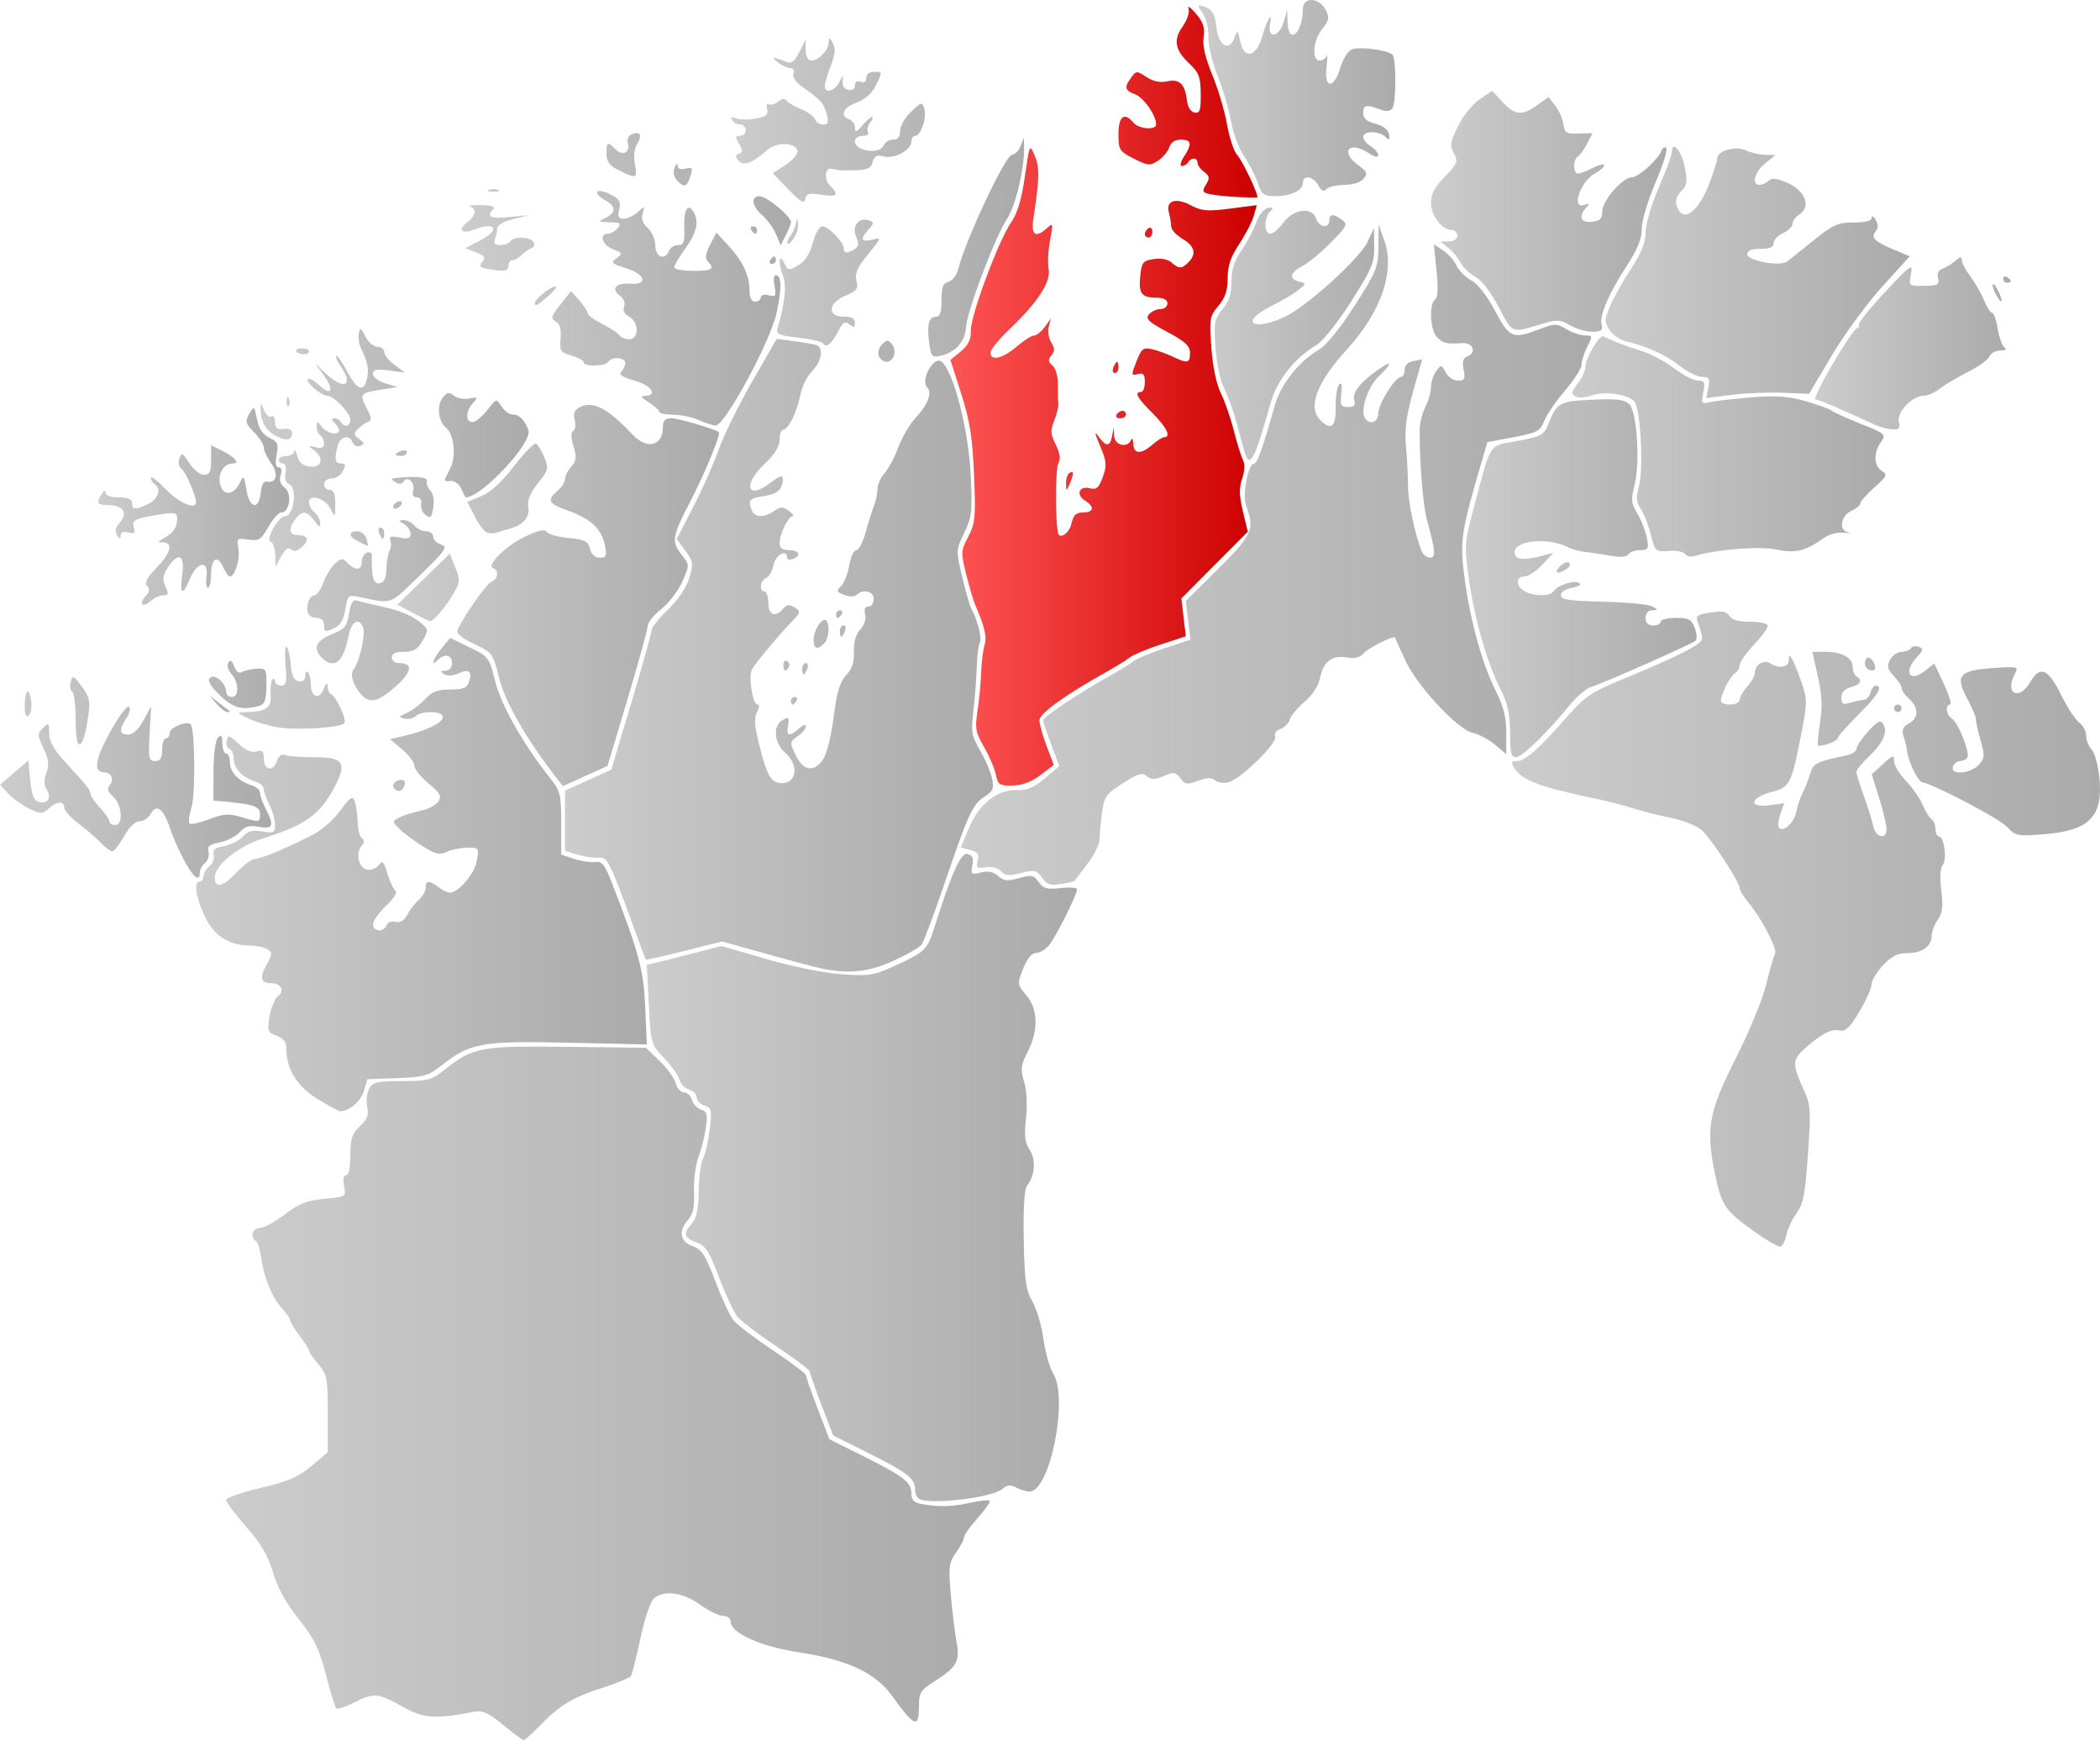 <?xml version="1.0" encoding="UTF-8" standalone="no"?>
<!-- Created with Inkscape (http://www.inkscape.org/) -->
<svg
   xmlns:dc="http://purl.org/dc/elements/1.1/"
   xmlns:cc="http://web.resource.org/cc/"
   xmlns:rdf="http://www.w3.org/1999/02/22-rdf-syntax-ns#"
   xmlns:svg="http://www.w3.org/2000/svg"
   xmlns="http://www.w3.org/2000/svg"
   xmlns:xlink="http://www.w3.org/1999/xlink"
   xmlns:sodipodi="http://sodipodi.sourceforge.net/DTD/sodipodi-0.dtd"
   xmlns:inkscape="http://www.inkscape.org/namespaces/inkscape"
   width="557.752"
   height="462.081"
   id="svg5967"
   sodipodi:version="0.32"
   inkscape:version="0.44.1"
   version="1.0"
   sodipodi:docbase="C:\Documents and Settings\Jon Haradld Søby\Mine dokumenter\wikipedia\Norgeskart"
   sodipodi:docname="NO 2022 Lebesby.svg">
  <defs
     id="defs5969">
    <linearGradient
       id="linearGradient7132">
      <stop
         id="stop7134"
         offset="0"
         style="stop-color:#f55;stop-opacity:1;" />
      <stop
         id="stop7136"
         offset="1"
         style="stop-color:#c00;stop-opacity:1;" />
    </linearGradient>
    <linearGradient
       id="linearGradient7088">
      <stop
         style="stop-color:#ccc;stop-opacity:1;"
         offset="0"
         id="stop7090" />
      <stop
         style="stop-color:#aaa;stop-opacity:1;"
         offset="1"
         id="stop7092" />
    </linearGradient>
    <linearGradient
       inkscape:collect="always"
       xlink:href="#linearGradient7088"
       id="linearGradient7094"
       x1="151.464"
       y1="730.896"
       x2="354.272"
       y2="730.896"
       gradientUnits="userSpaceOnUse" />
    <linearGradient
       inkscape:collect="always"
       xlink:href="#linearGradient7088"
       id="linearGradient7096"
       x1="263.182"
       y1="673.578"
       x2="377.464"
       y2="673.578"
       gradientUnits="userSpaceOnUse" />
    <linearGradient
       inkscape:collect="always"
       xlink:href="#linearGradient7088"
       id="linearGradient7098"
       x1="346.579"
       y1="508.152"
       x2="514.009"
       y2="508.152"
       gradientUnits="userSpaceOnUse" />
    <linearGradient
       inkscape:collect="always"
       xlink:href="#linearGradient7088"
       id="linearGradient7100"
       x1="91.403"
       y1="567.345"
       x2="163.434"
       y2="567.345"
       gradientUnits="userSpaceOnUse" />
    <linearGradient
       inkscape:collect="always"
       xlink:href="#linearGradient7088"
       id="linearGradient7102"
       x1="143.499"
       y1="588.141"
       x2="263.199"
       y2="588.141"
       gradientUnits="userSpaceOnUse" />
    <linearGradient
       inkscape:collect="always"
       xlink:href="#linearGradient7088"
       id="linearGradient7104"
       x1="492.985"
       y1="607.608"
       x2="649.155"
       y2="607.608"
       gradientUnits="userSpaceOnUse" />
    <linearGradient
       inkscape:collect="always"
       xlink:href="#linearGradient7088"
       id="linearGradient7106"
       x1="117.547"
       y1="509.102"
       x2="168.205"
       y2="509.102"
       gradientUnits="userSpaceOnUse" />
    <linearGradient
       inkscape:collect="always"
       xlink:href="#linearGradient7088"
       id="linearGradient7108"
       x1="480.728"
       y1="514.448"
       x2="542.02"
       y2="514.448"
       gradientUnits="userSpaceOnUse" />
    <linearGradient
       inkscape:collect="always"
       xlink:href="#linearGradient7088"
       id="linearGradient7110"
       x1="509.007"
       y1="479.418"
       x2="592.162"
       y2="479.418"
       gradientUnits="userSpaceOnUse" />
    <linearGradient
       inkscape:collect="always"
       xlink:href="#linearGradient7088"
       id="linearGradient7112"
       x1="196.93"
       y1="519.04"
       x2="282.379"
       y2="519.04"
       gradientUnits="userSpaceOnUse" />
    <linearGradient
       inkscape:collect="always"
       xlink:href="#linearGradient7088"
       id="linearGradient7114"
       x1="517.862"
       y1="433.23"
       x2="598.63"
       y2="433.23"
       gradientUnits="userSpaceOnUse" />
    <linearGradient
       inkscape:collect="always"
       xlink:href="#linearGradient7088"
       id="linearGradient7116"
       x1="241.464"
       y1="534.88"
       x2="355.139"
       y2="534.88"
       gradientUnits="userSpaceOnUse" />
    <linearGradient
       inkscape:collect="always"
       xlink:href="#linearGradient7088"
       id="linearGradient7118"
       x1="160.597"
       y1="488.362"
       x2="231.812"
       y2="488.362"
       gradientUnits="userSpaceOnUse" />
    <linearGradient
       inkscape:collect="always"
       xlink:href="#linearGradient7088"
       id="linearGradient7120"
       x1="471.464"
       y1="417"
       x2="534.041"
       y2="417"
       gradientUnits="userSpaceOnUse" />
    <linearGradient
       inkscape:collect="always"
       xlink:href="#linearGradient7088"
       id="linearGradient7122"
       x1="573.497"
       y1="452.09"
       x2="625.464"
       y2="452.09"
       gradientUnits="userSpaceOnUse" />
    <linearGradient
       inkscape:collect="always"
       xlink:href="#linearGradient7088"
       id="linearGradient7124"
       x1="285.638"
       y1="413.328"
       x2="363.407"
       y2="413.328"
       gradientUnits="userSpaceOnUse" />
    <linearGradient
       inkscape:collect="always"
       xlink:href="#linearGradient7132"
       id="linearGradient7126"
       x1="343.829"
       y1="466.123"
       x2="425.351"
       y2="466.123"
       gradientUnits="userSpaceOnUse" />
    <linearGradient
       inkscape:collect="always"
       xlink:href="#linearGradient7088"
       id="linearGradient7128"
       x1="409.728"
       y1="421.948"
       x2="462.002"
       y2="421.948"
       gradientUnits="userSpaceOnUse" />
    <linearGradient
       inkscape:collect="always"
       xlink:href="#linearGradient7088"
       id="linearGradient7130"
       x1="214.024"
       y1="435.062"
       x2="301.464"
       y2="435.062"
       gradientUnits="userSpaceOnUse" />
  </defs>
  <sodipodi:namedview
     id="base"
     pagecolor="#ffffff"
     bordercolor="#666666"
     borderopacity="1.0"
     gridtolerance="10000"
     guidetolerance="10"
     objecttolerance="10"
     inkscape:pageopacity="0.0"
     inkscape:pageshadow="2"
     inkscape:zoom="1.1188515"
     inkscape:cx="278.87576"
     inkscape:cy="338.29332"
     inkscape:document-units="px"
     inkscape:current-layer="layer1"
     showguides="true"
     inkscape:guide-bbox="true"
     inkscape:window-width="1024"
     inkscape:window-height="717"
     inkscape:window-x="-4"
     inkscape:window-y="0" />
  <g
     inkscape:label="Layer 1"
     inkscape:groupmode="layer"
     id="layer1"
     transform="translate(-91.403,-360.899)">
    <path
       style="fill:url(#linearGradient7094);fill-opacity:1.0"
       d="M 225.034,818.936 C 221.29,815.843 219.532,815.011 217.552,815.396 C 206.967,817.455 203.904,817.246 198.288,814.076 C 191.805,810.417 190.665,810.327 185.327,813.05 C 183.096,814.188 181.016,814.865 180.705,814.554 C 180.394,814.243 179.16,810.204 177.962,805.578 C 176.171,798.658 174.886,796.038 170.718,790.799 C 167.324,786.534 165.079,782.459 163.917,778.456 C 162.64,774.053 160.772,770.871 156.824,766.369 C 153.876,763.008 151.464,759.783 151.464,759.203 C 151.464,758.622 155.573,757.182 160.596,756.003 C 167.873,754.294 170.616,753.117 174.096,750.208 L 178.464,746.557 L 178.464,736.345 C 178.464,726.912 178.274,725.907 175.964,723.163 C 174.589,721.528 173.464,719.889 173.464,719.519 C 173.464,719.149 172.339,717.372 170.964,715.569 C 169.589,713.766 168.464,711.913 168.464,711.45 C 168.464,710.988 167.482,709.564 166.282,708.287 C 163.707,705.545 161.428,699.966 160.744,694.724 C 160.474,692.658 159.85,690.719 159.358,690.415 C 157.715,689.399 158.44,686.98 160.387,686.98 C 161.445,686.98 164.438,685.356 167.038,683.372 C 170.835,680.473 172.907,679.66 177.563,679.238 C 183.324,678.715 183.357,678.694 182.787,675.846 C 182.428,674.05 182.634,672.98 183.339,672.98 C 184.032,672.98 184.464,670.933 184.464,667.655 C 184.464,663.248 184.901,661.918 186.998,659.948 C 188.953,658.112 189.395,656.942 188.932,654.832 C 188.601,653.328 188.827,651.171 189.433,650.039 C 190.396,648.239 191.486,647.98 198.105,647.98 C 205.017,647.98 206.008,647.718 209.482,644.966 C 217.097,638.935 218.87,638.602 241.964,638.877 L 262.964,639.126 L 266.638,642.682 C 268.659,644.637 270.58,647.305 270.907,648.609 C 271.234,649.913 272.211,650.98 273.077,650.98 C 273.943,650.98 274.883,651.865 275.166,652.947 C 275.449,654.029 276.532,655.184 277.573,655.515 C 279.168,656.021 279.374,656.775 278.88,660.298 C 278.558,662.598 277.663,666.164 276.891,668.221 C 276.119,670.278 275.595,674.393 275.726,677.365 C 275.902,681.356 275.506,683.275 274.214,684.703 C 271.519,687.682 271.992,690.62 275.355,691.792 C 277.791,692.642 278.741,694.11 281.401,701.14 C 283.137,705.727 285.323,710.414 286.26,711.556 C 287.197,712.698 291.902,716.267 296.714,719.486 C 301.527,722.706 305.464,725.671 305.464,726.075 C 305.464,726.479 306.861,730.467 308.568,734.937 L 311.671,743.064 L 320.818,747.632 C 331.536,752.984 333.464,754.497 333.464,757.556 C 333.464,759.247 334.161,759.94 336.214,760.291 C 340.933,761.097 344.402,761.003 349.147,759.939 C 351.667,759.374 353.958,759.141 354.237,759.42 C 354.516,759.699 353.106,761.741 351.104,763.957 C 349.102,766.173 347.464,768.478 347.464,769.079 C 347.464,769.68 346.509,771.513 345.342,773.152 C 343.426,775.842 343.288,776.929 343.925,784.307 C 344.314,788.802 345.009,794.505 345.469,796.98 C 346.425,802.11 345.551,803.596 339.214,807.622 C 335.906,809.724 335.464,810.475 335.464,813.993 C 335.464,819.972 334.282,819.508 328.307,811.184 C 323.976,805.151 316.523,801.656 303.827,799.705 C 293.291,798.087 285.464,794.576 285.464,791.468 C 285.464,790.645 284.567,789.98 283.455,789.98 C 282.351,789.98 279.583,788.63 277.305,786.98 C 272.884,783.777 268.038,783.077 265.197,785.23 C 264.215,785.974 262.735,790.241 261.542,795.767 C 260.439,800.875 259.292,805.449 258.994,805.932 C 258.695,806.416 255.416,807.787 251.707,808.98 C 243.531,811.611 240.179,813.605 235.011,818.917 C 232.837,821.152 230.804,822.98 230.493,822.98 C 230.182,822.98 227.725,821.16 225.034,818.936 z "
       id="path6123" />
    <path
       style="fill:url(#linearGradient7096);fill-opacity:1.0"
       d="M 336.214,759.209 C 335.171,758.985 334.464,757.916 334.464,756.562 C 334.464,753.497 332.541,751.986 321.818,746.632 L 312.671,742.064 L 309.568,733.937 C 307.861,729.467 306.464,725.479 306.464,725.075 C 306.464,724.671 302.527,721.706 297.714,718.486 C 292.902,715.267 288.197,711.698 287.26,710.556 C 286.323,709.414 284.137,704.727 282.401,700.14 C 279.741,693.11 278.791,691.642 276.355,690.792 C 273.036,689.635 272.754,688.422 275.182,685.739 C 276.423,684.368 276.924,681.983 276.985,677.16 C 277.031,673.486 277.551,669.58 278.141,668.48 C 278.731,667.38 279.522,663.932 279.9,660.817 C 280.525,655.662 280.401,655.095 278.525,654.5 C 277.392,654.14 276.464,653.159 276.464,652.319 C 276.464,651.48 275.579,650.562 274.497,650.279 C 273.415,649.996 272.241,648.8 271.888,647.622 C 271.535,646.444 269.674,643.839 267.753,641.833 C 264.311,638.241 264.251,638.028 263.721,627.638 L 263.182,617.089 L 266.073,616.418 C 267.663,616.049 272.122,614.925 275.982,613.921 L 283,612.095 L 294.982,615.577 C 301.911,617.59 310.338,619.293 314.964,619.614 C 322.365,620.127 323.456,619.943 329.531,617.148 C 336.998,613.712 337.719,613.01 339.469,607.48 C 344.159,592.652 346.605,587.204 348.366,587.665 C 349.682,588.009 350.027,588.814 349.667,590.701 C 349.213,593.074 349.385,593.217 351.937,592.576 C 353.855,592.095 355.247,592.378 356.49,593.504 C 357.959,594.833 358.96,594.937 362.051,594.084 C 365.395,593.161 365.984,593.278 367.279,595.126 C 368.489,596.854 369.483,597.125 373.101,596.718 C 375.501,596.447 377.464,596.58 377.464,597.013 C 377.464,598.53 371.61,610.161 369.891,612.061 C 368.936,613.117 367.392,613.98 366.461,613.98 C 365.404,613.98 364.156,615.536 363.142,618.117 C 361.547,622.177 361.563,622.309 363.991,625.194 C 367.117,628.91 367.254,634.511 364.357,640.19 C 362.521,643.788 362.398,644.818 363.404,648.174 C 364.099,650.493 364.295,654.35 363.898,657.865 C 363.38,662.44 363.596,664.252 364.896,666.236 C 366.612,668.855 366.269,673.113 364.124,675.826 C 363.466,676.659 363.153,682.097 363.303,690.088 C 363.508,700.984 363.863,703.541 365.573,706.44 C 366.688,708.33 368.02,712.841 368.533,716.465 C 369.046,720.089 370.185,724.151 371.064,725.492 C 375.286,731.936 370.328,756.98 364.83,756.98 C 364.007,756.98 362.425,756.494 361.315,755.9 C 359.778,755.078 358.901,755.168 357.631,756.278 C 355.243,758.366 341.228,760.284 336.214,759.209 z "
       id="path6121" />
    <path
       style="fill:url(#linearGradient7098);fill-opacity:1.0"
       d="M 368.157,593.953 C 366.731,591.916 366.207,591.802 362.552,592.73 C 359.31,593.553 358.281,593.465 357.299,592.282 C 356.569,591.402 354.959,590.974 353.296,591.218 C 350.854,591.577 350.582,591.358 351.066,589.431 C 351.501,587.698 351.087,587.102 349.098,586.603 L 346.579,585.971 L 348.686,580.901 C 351.364,574.457 356.274,570.508 361.357,570.71 C 364.152,570.822 365.928,570.09 368.883,567.609 L 372.751,564.362 L 370.607,558.634 C 369.429,555.483 368.464,552.558 368.464,552.133 C 368.464,551.285 378.086,544.884 385.964,540.491 C 388.714,538.957 391.639,537.148 392.464,536.471 C 393.289,535.793 397.028,534.235 400.773,533.008 L 407.583,530.778 L 406.96,525.629 L 406.338,520.48 L 414.901,512.002 C 423.936,503.057 424.699,501.359 422.4,495.311 C 421.293,492.4 422.864,483.98 424.514,483.98 C 425.309,483.98 426.992,479.236 429.878,468.866 C 431.526,462.946 436.299,456.907 441.964,453.576 C 443.696,452.558 447.606,447.674 451.214,442.023 C 457.024,432.924 457.467,431.82 457.512,426.357 L 457.56,420.48 L 459.111,424.911 C 461.951,433.025 458.21,443.767 449.06,453.774 C 441.16,462.414 438.663,469.037 442.035,472.409 C 444.989,475.363 446.238,474.321 446.157,468.971 C 446.116,466.216 446.527,463.517 447.072,462.972 C 447.726,462.319 447.923,463.171 447.654,465.481 C 447.297,468.533 447.523,468.98 449.422,468.98 C 451.028,468.98 451.461,468.522 451.074,467.23 C 450.477,465.24 452.57,462.518 457.249,459.2 C 461.261,456.355 461.389,457.143 457.527,460.918 C 454.634,463.747 452.639,469.836 453.924,471.915 C 455.12,473.85 457.464,473.053 457.464,470.712 C 457.464,468.226 461.958,460.98 463.5,460.98 C 464.03,460.98 464.464,460.133 464.464,459.097 C 464.464,457.919 465.336,457.047 466.793,456.768 L 469.122,456.323 L 466.715,464.869 C 464.896,471.329 464.436,474.888 464.833,479.448 C 465.122,482.766 465.364,487.526 465.371,490.027 C 465.382,494.147 467.188,502.756 468.978,507.23 C 469.363,508.193 470.356,508.98 471.185,508.98 C 472.809,508.98 472.688,507.41 470.413,498.98 C 469.324,494.945 468.441,484.158 468.463,475.173 C 468.468,473.354 469.145,470.564 469.968,468.973 C 470.791,467.381 471.464,465.018 471.464,463.721 C 471.464,462.424 472.08,460.52 472.832,459.491 C 474.155,457.683 474.24,457.693 475.368,459.8 C 476.009,460.999 477.475,461.98 478.624,461.98 C 480.398,461.98 480.626,461.541 480.132,459.071 C 479.725,457.037 479.989,455.993 481.007,455.602 C 483.7,454.569 482.708,451.813 479.714,452.011 C 475.5,452.289 474.731,452.104 473.035,450.409 C 471.242,448.615 470.896,441.449 472.554,440.425 C 473.284,439.973 473.413,437.446 472.943,432.77 L 472.242,425.788 L 474.699,427.398 C 476.05,428.284 477.656,430.105 478.267,431.446 C 478.877,432.787 480.634,434.545 482.171,435.353 C 483.877,436.251 486.326,439.382 488.464,443.4 C 492.35,450.703 493.141,451.033 500.263,448.313 C 504.338,446.757 504.816,446.757 507.45,448.313 C 509.003,449.23 511.227,449.98 512.394,449.98 C 514.421,449.98 514.448,450.111 512.99,452.931 C 512.151,454.553 511.464,456.698 511.464,457.698 C 511.464,458.697 509.525,461.757 507.156,464.497 C 504.786,467.238 502.284,470.876 501.596,472.581 C 500.456,475.406 499.726,475.799 493.395,476.993 L 486.445,478.305 L 485.099,482.892 C 479.364,502.436 479.052,504.568 480.44,514.796 C 481.972,526.09 485.18,537.513 488.86,544.774 C 490.747,548.499 491.464,551.461 491.464,555.536 L 491.464,561.158 L 488.488,558.654 C 486.851,557.277 484.186,555.858 482.564,555.502 C 478.466,554.602 467.583,542.83 464.504,535.965 C 463.15,532.949 461.982,530.362 461.907,530.217 C 461.569,529.563 454.668,533.03 453.496,534.442 C 452.604,535.516 451.195,535.851 449.076,535.494 C 445.131,534.828 442.937,536.528 441.978,540.994 C 441.523,543.118 439.931,545.564 437.907,547.254 C 436.079,548.779 434.309,550.893 433.973,551.952 C 433.637,553.011 432.508,554.149 431.464,554.48 C 430.368,554.828 429.792,555.67 430.1,556.473 C 430.752,558.174 420.919,567.816 417.701,568.631 C 416.456,568.946 414.847,568.713 414.124,568.113 C 413.171,567.322 411.918,567.36 409.557,568.251 C 406.683,569.336 406.141,569.259 404.922,567.592 C 403.704,565.926 403.187,565.852 400.502,566.964 C 398.09,567.964 397.155,567.969 395.976,566.99 C 394.76,565.981 393.597,566.328 389.61,568.887 C 385.203,571.715 384.67,572.464 384.097,576.638 C 383.749,579.18 383.464,582.348 383.464,583.678 C 383.464,585.009 382.006,587.984 380.224,590.289 C 378.443,592.594 376.923,594.612 376.848,594.773 C 376.773,594.934 375.141,595.321 373.221,595.632 C 370.364,596.096 369.445,595.791 368.157,593.953 z "
       id="path6113" />
    <path
       id="path6111"
       style="fill:url(#linearGradient7100);fill-opacity:1.0"
       d="M 140.243,589.23 C 138.847,586.618 137.177,582.829 136.533,580.81 C 134.918,575.75 132.941,574.221 131.499,576.916 C 130.891,578.051 129.538,578.98 128.493,578.98 C 127.317,578.98 125.735,580.505 124.344,582.98 C 123.107,585.18 121.707,586.98 121.232,586.98 C 120.757,586.98 119.378,585.942 118.166,584.672 C 116.955,583.403 114.277,581.099 112.214,579.553 C 110.152,578.008 108.464,576.121 108.464,575.362 C 108.464,573.502 106.523,573.617 104.323,575.608 C 102.68,577.094 102.236,577.1 99.229,575.673 C 97.417,574.813 94.915,573.024 93.669,571.698 L 91.403,569.287 L 95.184,566.047 L 98.964,562.807 L 99.234,566.144 C 99.733,572.313 100.424,573.98 102.483,573.98 C 104.568,573.98 105.016,572.399 103.575,570.126 C 103.083,569.349 103.151,567.622 103.733,566.078 C 104.522,563.989 104.349,562.539 102.961,559.614 C 101.3,556.114 101.29,555.726 102.818,554.198 C 104.346,552.67 104.464,552.769 104.464,555.587 C 104.464,557.768 105.661,559.922 108.714,563.237 C 114.475,569.492 115.464,570.746 115.464,571.792 C 115.464,572.285 116.589,573.902 117.964,575.386 C 119.339,576.869 120.464,578.51 120.464,579.032 C 120.464,579.553 121.139,579.98 121.964,579.98 C 124.205,579.98 123.851,574.641 121.468,572.483 C 119.98,571.138 119.747,570.344 120.554,569.372 C 121.807,567.861 120.952,565.98 119.012,565.98 C 116.13,565.98 116.628,562.587 120.564,555.416 C 122.81,551.324 125.081,548.243 125.61,548.57 C 126.182,548.924 125.941,550.129 125.018,551.538 C 122.94,554.71 123.06,555.98 125.44,555.98 C 126.69,555.98 128.175,554.602 129.481,552.23 L 131.545,548.48 L 131.138,555.73 C 130.77,562.286 130.91,562.98 132.598,562.98 C 134.005,562.98 134.464,562.242 134.464,559.98 C 134.464,558.33 134.914,556.98 135.464,556.98 C 136.014,556.98 136.464,556.314 136.464,555.499 C 136.464,554.082 141.035,552.218 142.041,553.224 C 143.162,554.345 143.356,571.609 142.288,575.175 C 141.658,577.275 141.413,579.263 141.743,579.593 C 142.073,579.922 144.41,579.403 146.936,578.438 C 150.756,576.979 152.176,576.877 155.363,577.832 C 160.366,579.331 160.464,579.315 160.464,577.026 C 160.464,575.061 158.641,574.428 151.019,573.744 L 148.074,573.48 L 148.109,565.69 C 148.129,561.161 148.63,557.415 149.304,556.74 C 150.184,555.86 150.464,556.232 150.464,558.28 C 150.464,559.765 150.914,560.98 151.464,560.98 C 152.014,560.98 152.464,562.035 152.464,563.325 C 152.464,565.925 154.779,568.383 158.214,569.429 C 159.452,569.806 160.464,570.708 160.464,571.433 C 160.464,572.158 161.136,574.041 161.958,575.616 C 164.315,580.135 163.939,581.16 160.183,580.455 C 157.634,579.977 156.487,580.298 155.045,581.89 C 154.025,583.018 151.639,584.232 149.743,584.588 C 147.034,585.096 146.4,585.627 146.777,587.07 C 147.041,588.08 146.629,589.428 145.861,590.066 C 145.093,590.703 144.464,591.845 144.464,592.603 C 144.464,595.288 142.748,593.918 140.243,589.23 z M 112.175,558.358 C 111.784,557.967 111.464,554.823 111.464,551.373 C 111.464,547.922 111.056,544.846 110.558,544.538 C 110.06,544.23 109.89,543.067 110.182,541.952 C 110.665,540.104 110.922,540.212 113.114,543.184 C 115.148,545.941 115.415,547.135 114.852,550.961 C 114.007,556.704 113.081,559.263 112.175,558.358 z M 97.964,548.48 C 97.964,544.086 99.103,543.068 99.673,546.953 C 99.921,548.639 99.637,550.421 99.044,550.914 C 98.308,551.524 97.964,550.75 97.964,548.48 z M 148.869,547.73 L 146.964,545.48 L 149.464,547.47 C 150.839,548.564 152.152,549.576 152.381,549.72 C 152.61,549.863 152.342,549.98 151.786,549.98 C 151.229,549.98 149.917,548.968 148.869,547.73 z " />
    <path
       id="path6117"
       style="fill:url(#linearGradient7102);fill-opacity:1.0"
       d="M 175.73,652.715 C 170.319,649.41 167.464,644.822 167.464,639.435 C 167.464,637.662 166.709,636.644 164.878,635.947 C 162.479,635.035 162.343,634.657 163.005,630.739 C 163.397,628.416 164.405,626.013 165.244,625.399 C 167.107,624.037 166.037,621.98 163.464,621.98 C 160.638,621.98 160.261,620.501 162.21,617.05 C 163.752,614.317 163.783,613.826 162.464,612.976 C 161.639,612.445 159.517,612.004 157.748,611.996 C 152.148,611.969 148.092,609.284 145.668,604 C 143.331,598.907 142.807,594.98 144.464,594.98 C 145.014,594.98 145.464,594.36 145.464,593.603 C 145.464,592.845 146.17,591.639 147.034,590.923 C 147.897,590.206 148.399,588.841 148.151,587.889 C 147.81,586.587 148.501,586.008 150.944,585.55 C 152.729,585.215 154.965,584.084 155.912,583.037 C 157.21,581.604 158.478,581.27 161.05,581.688 C 164.136,582.189 164.463,582.013 164.458,579.861 C 164.454,578.552 163.78,576.191 162.958,574.616 C 162.136,573.041 161.464,571.158 161.464,570.433 C 161.464,569.708 160.452,568.806 159.214,568.429 C 155.814,567.393 153.464,564.933 153.464,562.409 C 153.464,561.165 152.963,559.98 152.35,559.775 C 151.737,559.571 151.4,558.588 151.6,557.591 C 151.925,555.97 152.266,556.058 154.807,558.417 C 156.694,560.169 158.29,560.853 159.557,560.451 C 161.095,559.963 161.464,560.342 161.464,562.413 C 161.464,565.533 164.039,565.895 164.987,562.908 C 165.402,561.599 166.194,561.046 167.136,561.408 C 167.956,561.723 171.486,561.98 174.978,561.98 C 182.547,561.98 183.574,563.381 180.469,569.47 C 176.59,577.079 172.662,579.956 161.287,583.52 C 154.778,585.56 148.464,590.631 148.464,593.819 C 148.464,596.954 150.556,596.476 154.325,592.48 C 156.141,590.555 158.29,588.98 159.1,588.98 C 160.643,588.98 166.947,586.36 174.303,582.662 C 176.693,581.46 180.046,578.543 181.768,576.167 C 184.426,572.5 185.001,572.126 185.609,573.667 C 186.002,574.664 186.355,577.141 186.394,579.171 C 186.432,581.201 186.936,583.154 187.513,583.51 C 188.234,583.956 188.211,584.581 187.436,585.514 C 185.763,587.53 186.659,591.402 188.898,591.829 C 189.962,592.032 191.355,591.482 191.995,590.607 C 192.983,589.256 193.336,589.611 194.339,592.956 C 194.988,595.123 195.959,597.168 196.497,597.5 C 197.035,597.833 195.897,599.592 193.969,601.411 C 192.041,603.229 190.464,605.451 190.464,606.348 C 190.464,608.335 193.317,608.528 194.06,606.591 C 194.358,605.815 195.411,605.415 196.443,605.685 C 197.672,606.006 198.71,605.382 199.535,603.824 C 200.219,602.535 201.607,600.752 202.621,599.863 C 203.635,598.973 204.464,597.511 204.464,596.613 C 204.464,594.617 205.364,594.59 207.905,596.512 C 208.973,597.32 210.323,597.966 210.905,597.949 C 213.229,597.879 217.369,593.006 218.011,589.584 C 218.667,586.083 218.6,585.98 215.622,585.98 C 213.937,585.98 211.473,586.475 210.147,587.079 C 208.126,587.999 207.062,587.751 203.566,585.545 C 201.273,584.097 198.522,582.038 197.453,580.969 C 195.541,579.057 195.54,579.01 197.427,578 C 198.482,577.436 201.017,576.626 203.061,576.202 C 205.106,575.777 207.265,574.657 207.86,573.714 C 208.751,572.301 208.282,571.455 205.203,568.917 C 203.147,567.222 201.464,565.113 201.464,564.23 C 201.464,563.348 200.002,561.397 198.214,559.896 L 194.964,557.165 L 197.964,556.491 C 205.112,554.886 209.866,552.44 208.894,550.867 C 208.121,549.616 203.082,549.763 201.77,551.074 C 201.169,551.676 199.841,551.971 198.82,551.731 C 197.207,551.352 197.291,551.151 199.464,550.196 C 200.839,549.592 203.024,547.946 204.319,546.539 C 206.149,544.551 207.639,543.98 211.002,543.98 C 214.503,543.98 215.455,543.584 215.988,541.905 C 216.87,539.126 215.961,538.433 213.126,539.724 C 211.708,540.371 210.223,540.441 209.372,539.902 C 208.236,539.183 208.302,539.008 209.714,538.996 C 210.792,538.986 211.464,538.212 211.464,536.98 C 211.464,534.753 209.504,534.34 207.664,536.18 C 205.58,538.264 206.365,535.917 208.714,533.041 L 210.964,530.286 L 216.135,532.803 C 221.196,535.266 221.341,535.459 222.944,541.9 C 224.517,548.22 230.497,558.713 237.67,567.739 C 240.221,570.949 240.464,571.976 240.464,579.54 L 240.464,587.825 L 243.935,588.97 C 245.843,589.6 248.362,589.973 249.532,589.798 C 251.303,589.533 252.046,590.482 253.979,595.48 C 261.196,614.143 262.338,618.416 262.77,628.361 L 263.199,638.242 L 242.399,637.781 C 219.272,637.268 216.256,637.809 208.658,643.827 C 205.191,646.573 203.97,646.921 196.877,647.185 L 188.964,647.48 L 188.029,650.654 C 187.223,653.388 184.012,656.059 181.667,655.946 C 181.28,655.928 178.609,654.474 175.73,652.715 z M 196.158,570.341 C 195.232,569.415 196.347,567.98 197.992,567.98 C 198.834,567.98 199.17,568.584 198.826,569.48 C 198.215,571.071 197.212,571.395 196.158,570.341 z M 165.464,554.073 C 162.989,553.709 159.389,552.658 157.464,551.735 C 154.253,550.197 154.17,550.054 156.464,550.006 C 162.127,549.886 163.524,548.941 163.285,545.393 C 163.161,543.555 163.376,541.735 163.762,541.349 C 164.148,540.963 164.464,541.172 164.464,541.814 C 164.464,542.455 165.195,542.98 166.088,542.98 C 167.446,542.98 167.637,542.075 167.253,537.445 C 167,534.401 167.139,532.263 167.562,532.695 C 167.985,533.127 168.473,535.276 168.647,537.472 C 168.873,540.323 169.464,541.558 170.714,541.795 C 171.837,542.008 172.464,541.504 172.464,540.387 C 172.464,539.43 172.802,538.987 173.214,539.402 C 173.627,539.818 173.964,541.314 173.964,542.727 C 173.964,546.087 176.207,546.796 177.402,543.814 C 178.04,542.221 178.357,542.009 178.401,543.147 C 178.436,544.064 178.802,544.964 179.214,545.147 C 180.721,545.816 183.659,552.184 182.824,552.969 C 181.57,554.148 170.692,554.84 165.464,554.073 z M 187.271,545.23 C 185.103,542.706 184.289,539.899 185.349,538.603 C 186.833,536.791 188.537,529.334 187.867,527.587 C 186.775,524.741 184.707,525.873 183.987,529.712 C 182.673,536.712 180.139,538.798 176.893,535.552 C 174.424,533.083 175.274,531.04 179.47,529.361 C 182.965,527.963 183.556,527.259 184.102,523.844 C 184.58,520.853 185.11,520.044 186.346,520.418 C 187.236,520.687 190.159,521.388 192.841,521.976 C 198.09,523.127 200.998,524.397 203.625,526.683 C 205.173,528.03 205.173,528.328 203.625,531.048 C 202.326,533.331 201.256,533.969 198.714,533.974 C 196.495,533.978 195.464,534.456 195.464,535.48 C 195.464,536.305 196.337,536.98 197.405,536.98 C 201.203,536.98 200.867,539.295 196.508,543.163 C 191.768,547.37 189.537,547.869 187.271,545.23 z " />
    <path
       id="path6119"
       style="fill:url(#linearGradient7104);fill-opacity:1.0"
       d="M 557.964,688.354 C 549.579,682.477 548.66,681.164 546.874,672.515 C 544.407,660.57 545.232,656.08 552.533,641.704 C 555.947,634.981 559.532,626.249 560.5,622.3 C 561.467,618.352 562.523,614.693 562.846,614.171 C 563.554,613.025 559.258,604.712 555.888,600.707 C 554.555,599.123 553.451,597.299 553.436,596.653 C 553.399,595.132 546.196,584.086 543.512,581.434 C 542.349,580.286 538.702,578.815 535.202,578.084 C 531.771,577.366 527.164,576.2 524.964,575.492 C 522.764,574.783 518.489,573.681 515.464,573.043 C 500.042,569.789 495.675,568.148 493.604,564.833 C 492.627,563.269 492.749,562.98 494.384,562.98 C 496.497,562.98 500.311,559.57 507.992,550.811 C 512.183,546.032 514.299,544.592 521.464,541.641 C 536.983,535.249 543.464,531.977 543.464,530.535 C 543.464,529.752 543.045,528.009 542.533,526.662 C 541.657,524.358 541.845,524.175 545.72,523.555 C 548.883,523.049 550.038,523.254 550.701,524.438 C 551.274,525.462 553.038,525.98 555.955,525.98 C 558.37,525.98 560.586,526.369 560.88,526.844 C 561.173,527.319 559.625,529.588 557.439,531.886 C 555.253,534.184 553.464,536.698 553.464,537.473 C 553.464,538.247 552.892,539.241 552.193,539.681 C 550.9,540.494 548.464,545.293 548.464,547.027 C 548.464,547.551 549.589,547.98 550.964,547.98 C 552.36,547.98 553.464,547.401 553.464,546.669 C 553.464,545.947 554.364,544.391 555.464,543.211 C 556.564,542.03 557.464,540.425 557.464,539.644 C 557.464,537.461 559.795,535.945 561.498,537.022 C 563.888,538.534 566.462,538.126 566.494,536.23 C 566.521,534.686 566.634,534.666 567.448,536.058 C 567.956,536.926 569.082,539.731 569.951,542.291 C 571.395,546.543 571.392,547.663 569.923,555.213 C 567.182,569.294 566.89,569.874 561.878,571.215 C 556.101,572.759 555.711,575.479 561.375,574.719 L 565.285,574.194 L 564.259,577.138 C 563.695,578.758 563.531,580.381 563.896,580.746 C 565.115,581.964 567.914,579.325 568.521,576.385 C 568.85,574.787 569.595,572.58 570.174,571.48 C 570.754,570.38 571.625,568.145 572.109,566.514 C 572.986,563.557 573.746,563.161 581.714,561.511 C 583.227,561.198 584.477,560.388 584.493,559.711 C 584.509,559.034 585.908,556.957 587.6,555.095 C 590.012,552.442 590.867,552.009 591.548,553.095 C 592.877,555.21 591.615,558.149 587.864,561.679 C 585.994,563.439 584.464,565.311 584.464,565.84 C 584.464,566.369 585.333,569.205 586.396,572.141 C 587.459,575.078 588.592,578.718 588.915,580.23 C 589.577,583.331 592.464,584.013 592.464,581.069 C 592.464,580.018 591.579,576.313 590.496,572.836 L 588.529,566.514 L 591.496,563.803 C 594.181,561.351 594.464,561.279 594.464,563.046 C 594.464,564.12 595.874,566.457 597.597,568.239 C 599.321,570.022 601.339,572.912 602.082,574.662 C 602.826,576.412 603.891,578.126 604.449,578.471 C 605.007,578.816 605.464,579.972 605.464,581.039 C 605.464,582.107 605.858,582.98 606.339,582.98 C 607.736,582.98 608.586,589.128 607.389,590.57 C 606.705,591.394 606.559,593.893 606.992,597.356 C 607.522,601.603 607.315,603.355 606.07,605.132 C 605.187,606.393 604.464,608.257 604.464,609.274 C 604.464,612.131 601.958,613.98 598.086,613.98 C 595.406,613.98 593.839,614.756 591.519,617.23 C 589.844,619.018 588.471,621.313 588.469,622.33 C 588.466,623.347 587.002,626.612 585.214,629.585 C 582.625,633.892 581.544,634.894 579.898,634.513 C 577.738,634.013 574.773,635.623 570.328,639.711 C 567.422,642.385 567.455,643.824 570.581,650.555 C 572.294,654.244 572.389,655.842 571.584,667.404 C 570.846,678.001 570.33,680.67 568.556,683.069 C 567.38,684.66 566.147,687.316 565.816,688.971 C 565.485,690.626 564.708,691.953 564.089,691.919 C 563.47,691.885 560.714,690.281 557.964,688.354 z M 624.435,580.449 C 622.37,578.251 605.291,569.263 602.063,568.676 C 600.844,568.454 598.349,563.491 597.942,560.48 C 597.794,559.38 597.358,557.506 596.974,556.316 C 596.453,554.701 596.807,553.867 598.37,553.031 C 601.013,551.616 601.053,548.823 598.464,546.48 C 597.364,545.485 596.464,544.206 596.464,543.64 C 596.464,543.073 595.525,541.61 594.378,540.389 C 592.668,538.568 592.494,537.792 593.414,536.075 C 594.03,534.923 595.392,533.98 596.44,533.98 C 597.488,533.98 598.612,533.55 598.937,533.024 C 599.262,532.498 600.213,532.33 601.05,532.652 C 602.34,533.146 602.258,533.57 600.518,535.422 C 596.812,539.368 598.557,542.268 602.684,539.022 L 605.14,537.09 L 607.688,542.535 C 609.089,545.53 609.837,547.98 609.35,547.98 C 607.976,547.98 608.306,550.785 609.785,551.681 C 611.457,552.692 614.694,560.8 613.923,562.046 C 613.606,562.56 612.746,562.98 612.012,562.98 C 611.278,562.98 610.419,563.655 610.102,564.48 C 609.217,566.787 614.776,566.398 616.945,564.001 C 618.57,562.206 618.61,561.58 617.375,557.251 C 616.627,554.627 616.102,552.184 616.209,551.822 C 616.316,551.46 615.267,549.026 613.878,546.413 C 610.585,540.221 611.738,538.894 620.951,538.281 C 627.366,537.854 627.571,537.911 626.537,539.843 C 623.679,545.184 627.71,547.17 630.71,541.9 C 633.206,537.514 635.422,538.49 638.867,545.49 C 640.489,548.784 642.636,552.068 643.64,552.787 C 644.643,553.506 645.464,555.045 645.464,556.208 C 645.464,557.371 646.138,559.067 646.961,559.977 C 647.785,560.887 648.707,564.297 649.011,567.556 C 649.961,577.75 646.34,581.434 634.411,582.41 C 627.206,582.999 626.746,582.909 624.435,580.449 z M 574.76,553.065 C 575.479,548.601 575.35,545.536 574.235,540.565 L 572.758,533.98 L 576.177,533.98 C 580.585,533.98 583.464,535.551 583.464,537.956 C 583.464,539.005 583.914,540.14 584.464,540.48 C 586.182,541.542 585.565,542.738 582.964,543.391 C 581.291,543.811 580.464,544.712 580.464,546.116 C 580.464,547.829 580.877,548.087 582.714,547.524 C 583.952,547.145 585.588,546.793 586.351,546.741 C 587.114,546.689 587.954,545.822 588.218,544.814 C 588.482,543.805 589.095,542.98 589.581,542.98 C 591.668,542.98 590.1,545.602 584.964,550.697 C 581.939,553.698 579.464,556.512 579.464,556.95 C 579.464,557.63 576.207,558.924 574.386,558.967 C 574.068,558.974 574.236,556.319 574.76,553.065 z M 594.464,548.98 C 594.464,548.43 594.914,547.98 595.464,547.98 C 596.014,547.98 596.464,548.43 596.464,548.98 C 596.464,549.53 596.014,549.98 595.464,549.98 C 594.914,549.98 594.464,549.53 594.464,548.98 z M 586.964,537.98 C 586.624,537.43 586.654,536.482 587.03,535.873 C 587.702,534.786 589.412,536.452 589.449,538.23 C 589.471,539.326 587.685,539.147 586.964,537.98 z " />
    <path
       id="path6087"
       style="fill:url(#linearGradient7106);fill-opacity:1.0"
       d="M 149.737,545.457 C 147.223,543.015 146.43,541.615 147.151,540.893 C 148.378,539.666 151.464,542.283 151.464,544.552 C 151.464,545.337 152.139,545.98 152.964,545.98 C 154.961,545.98 154.899,542.119 152.866,539.872 C 151.967,538.878 151.601,537.567 152.031,536.872 C 152.564,536.009 153.042,536.31 153.62,537.873 C 154.145,539.292 154.895,539.832 155.674,539.35 C 156.349,538.933 158.099,538.536 159.564,538.468 C 162.102,538.349 162.224,538.567 162.156,543.095 C 162.097,547.014 161.723,547.943 160.024,548.4 C 155.673,549.568 153.26,548.878 149.737,545.457 z M 129.181,521.363 C 128.839,521.022 129.228,520.073 130.046,519.255 C 131.095,518.206 131.229,517.402 130.501,516.525 C 129.749,515.619 130.417,514.306 132.967,511.68 C 136.764,507.77 137.484,504.998 134.714,504.95 C 133.188,504.923 133.219,504.775 134.964,503.785 C 137.492,502.352 138.429,500.968 138.449,498.642 C 138.462,497.042 137.915,496.89 134.214,497.465 C 127.167,498.561 126.326,498.969 126.963,500.978 C 127.428,502.443 127.134,502.707 125.505,502.281 C 124.189,501.937 123.459,502.232 123.449,503.114 C 123.437,504.192 123.237,504.169 122.499,503.003 C 121.869,502.007 122.037,501.005 123.015,499.924 C 125.661,497 124.176,494.98 119.382,494.98 C 117.252,494.98 117.018,494.217 118.464,491.98 C 119.11,490.98 119.439,490.897 119.449,491.73 C 119.458,492.489 120.839,492.98 122.964,492.98 C 125.409,492.98 126.464,493.433 126.464,494.48 C 126.464,496.306 127.263,496.353 130.757,494.73 C 133.441,493.484 134.361,490.653 132.464,489.48 C 131.914,489.14 131.464,488.365 131.464,487.758 C 131.464,487.151 133.246,488.528 135.424,490.817 C 138.837,494.405 143.464,496.41 143.464,494.301 C 143.464,492.52 140.817,486.365 139.66,485.454 C 138.894,484.851 138.643,483.678 139.051,482.614 C 139.659,481.029 139.994,481.19 141.704,483.89 C 142.78,485.59 144.516,486.98 145.562,486.98 C 147.108,486.98 147.464,486.246 147.464,483.057 L 147.464,479.133 L 150.444,480.62 C 153.901,482.345 155.216,483.98 153.146,483.98 C 150.794,483.98 149.184,486.726 149.888,489.534 C 150.678,492.681 153.4,492.492 155.054,489.176 C 156.131,487.014 156.229,487.111 156.841,490.935 C 157.642,495.944 160.193,496.477 160.651,491.73 C 160.86,489.562 161.433,488.581 162.372,488.783 C 164.861,489.318 165.405,486.706 163.393,483.881 C 162.332,482.391 161.464,480.515 161.464,479.712 C 161.464,478.91 160.307,477.096 158.894,475.682 C 156.633,473.422 156.472,472.833 157.561,470.799 C 158.242,469.526 158.909,468.934 159.044,469.483 C 159.179,470.031 159.566,471.733 159.904,473.264 C 160.262,474.884 161.559,476.522 163.006,477.181 C 165.155,478.16 165.407,478.766 164.867,481.647 C 164.445,483.893 164.626,484.98 165.42,484.98 C 166.158,484.98 166.353,485.756 165.941,487.054 C 165.5,488.441 165.858,489.548 167.021,490.398 C 169.021,491.861 168.328,496.98 166.129,496.98 C 165.416,496.98 163.863,498.704 162.679,500.812 C 160.756,504.233 160.186,504.593 157.353,504.177 C 154.336,503.734 154.206,503.85 154.718,506.527 C 155.243,509.274 153.82,513.98 152.464,513.98 C 152.091,513.98 151.261,512.83 150.62,511.424 C 149.101,508.089 147.464,509.186 147.464,513.539 C 147.464,515.432 147.092,516.98 146.637,516.98 C 146.183,516.98 146.009,515.63 146.251,513.98 C 146.892,509.61 143.785,509.967 141.9,514.48 C 139.899,519.268 139.07,518.871 139.809,513.48 C 140.534,508.193 138.774,507.332 135.975,511.604 C 134.615,513.679 134.482,514.725 135.338,516.604 C 136.24,518.583 136.145,518.98 134.771,518.98 C 133.864,518.98 132.375,519.656 131.462,520.482 C 130.549,521.309 129.522,521.705 129.181,521.363 z " />
    <path
       id="path6101"
       style="fill:url(#linearGradient7108);fill-opacity:1.0"
       d="M 492.464,555.447 C 492.464,550.39 491.875,547.752 489.86,543.774 C 486.294,536.738 483.024,525.257 481.505,514.442 C 480.281,505.736 480.333,505.04 482.902,495.442 C 487.601,477.895 486.559,479.472 494.442,477.984 C 501.09,476.73 501.429,476.526 502.874,472.914 C 504.731,468.272 505.781,467.574 511.464,467.201 C 520.049,466.637 522.779,466.867 524.184,468.271 C 526.157,470.245 527.033,483.663 525.569,489.479 C 524.537,493.574 524.625,494.516 526.299,497.307 C 527.345,499.052 528.474,501.943 528.808,503.73 C 529.356,506.667 529.181,506.98 526.998,506.98 C 525.669,506.98 524.274,507.479 523.897,508.088 C 523.45,508.812 521.783,508.939 519.088,508.456 C 516.82,508.05 513.789,507.6 512.352,507.458 C 510.916,507.315 508.891,506.762 507.852,506.228 C 502.281,503.366 493.005,504.468 493.706,507.908 C 494.047,509.581 496.102,509.744 500.964,508.486 L 503.964,507.709 L 501.027,510.845 C 499.412,512.569 497.274,513.98 496.277,513.98 C 493.874,513.98 493.955,516.638 496.398,517.945 C 498.909,519.289 503.165,519.274 504.002,517.919 C 504.987,516.325 509.469,514.863 510.798,515.702 C 511.5,516.145 510.77,516.649 508.964,516.969 C 507.243,517.274 505.964,518.122 505.964,518.96 C 505.964,520.139 508.143,520.471 517.272,520.683 C 523.492,520.828 529.342,521.39 530.272,521.933 C 531.846,522.851 531.842,522.922 530.214,522.95 C 529.141,522.968 528.464,523.754 528.464,524.98 C 528.464,526.314 529.131,526.98 530.464,526.98 C 531.564,526.98 532.464,526.53 532.464,525.98 C 532.464,525.43 534.275,524.98 536.489,524.98 C 539.927,524.98 540.661,525.368 541.526,527.643 C 542.083,529.108 542.184,530.636 541.751,531.039 C 540.853,531.876 517.085,542.382 513.802,543.393 C 512.613,543.759 510.049,546.001 508.105,548.374 C 502.05,555.763 495.606,561.98 494.001,561.98 C 492.775,561.98 492.464,560.658 492.464,555.447 z M 505.726,511.29 C 506.656,510.36 507.752,509.934 508.161,510.344 C 508.571,510.754 508.244,511.508 507.435,512.019 C 505.001,513.559 503.919,513.097 505.726,511.29 z " />
    <path
       style="fill:url(#linearGradient7110);fill-opacity:1.0"
       d="M 538.997,508.034 C 538.616,507.418 536.661,507.041 534.651,507.197 C 531.066,507.475 530.976,507.392 529.82,502.776 C 529.172,500.189 527.973,497.117 527.155,495.949 C 525.987,494.281 525.886,493.038 526.686,490.153 C 527.954,485.583 527.132,469.49 525.532,467.562 C 523.887,465.581 517.434,464.661 514.09,465.932 C 512.554,466.516 510.65,466.624 509.844,466.173 C 508.607,465.48 508.696,464.956 510.423,462.76 C 511.546,461.332 512.466,459.336 512.468,458.322 C 512.472,456.094 516.233,449.69 517.244,450.189 C 520.236,451.666 523.599,452.961 527.33,454.074 C 529.731,454.791 533.642,456.863 536.02,458.679 C 538.398,460.494 541.26,461.98 542.379,461.98 C 544.128,461.98 544.326,462.423 543.785,465.127 C 543.198,468.06 543.319,468.234 545.56,467.686 C 546.882,467.362 551.821,466.79 556.535,466.416 C 563.231,465.883 566.403,466.11 571.035,467.452 C 574.296,468.396 577.414,469.536 577.964,469.983 C 578.514,470.431 581.995,472.009 585.7,473.49 C 592.211,476.092 592.387,476.253 590.95,478.303 C 588.953,481.155 589.073,484.644 591.214,485.939 C 592.787,486.891 592.584,487.337 589.214,490.345 C 587.152,492.186 585.464,494.1 585.464,494.599 C 585.464,495.098 584.452,495.95 583.214,496.493 C 580.358,497.746 579.641,501.653 582.155,502.268 C 583.15,502.511 582.681,502.548 581.112,502.35 C 579.386,502.132 577.167,502.768 575.493,503.96 C 570.862,507.257 568.161,507.886 563.189,506.826 C 558.78,505.886 547.085,506.786 541.827,508.47 C 540.599,508.863 539.395,508.678 538.997,508.034 z "
       id="path6059" />
    <path
       id="path6105"
       style="fill:url(#linearGradient7112);fill-opacity:1.0"
       d="M 238.932,567.12 C 231.175,557.11 225.478,547.157 223.96,540.965 C 222.349,534.39 222.214,534.205 217.355,531.929 C 214.231,530.466 212.58,529.12 212.897,528.295 C 214.099,525.162 220.616,515.859 221.974,515.338 C 223.695,514.678 223.973,512.316 222.392,511.79 C 220.4,511.125 225.626,505.907 230.768,503.426 C 234.337,501.705 236.053,501.315 236.548,502.115 C 236.934,502.741 239.555,503.475 242.371,503.745 C 246.726,504.164 247.579,504.591 248.086,506.609 C 248.466,508.123 249.41,508.98 250.697,508.98 C 252.433,508.98 252.625,508.534 252.074,505.778 C 251.196,501.388 248.407,498.714 242.481,496.583 C 236.953,494.596 236.497,493.789 239.464,491.248 C 240.564,490.306 241.464,488.884 241.464,488.087 C 241.464,487.29 242.213,485.81 243.129,484.798 C 244.503,483.28 244.606,482.351 243.722,479.471 C 243.024,477.193 242.995,475.77 243.639,475.372 C 244.182,475.037 244.361,473.704 244.036,472.411 C 243.616,470.739 243.979,469.775 245.293,469.072 C 248.768,467.212 252.797,469.267 259.33,476.23 C 263.243,480.401 267.464,479.389 267.464,474.28 C 267.464,472.563 268.034,471.979 269.714,471.975 C 271.502,471.971 280.754,474.652 282.312,475.625 C 282.974,476.039 278.654,486.517 274.569,494.406 C 269.874,503.471 269.69,504.726 272.52,508.324 C 274.569,510.929 274.57,510.953 272.636,515.324 C 271.569,517.736 269.069,521.008 267.08,522.595 C 265.091,524.182 263.464,526.158 263.464,526.985 C 263.464,527.813 261.058,536.541 258.118,546.38 L 252.773,564.27 L 246.836,566.964 L 240.9,569.659 L 238.932,567.12 z M 200.947,523.59 L 196.93,521.484 L 203.894,514.697 L 210.858,507.91 L 212.312,511.555 C 213.628,514.856 213.596,515.496 211.971,518.34 C 209.914,521.938 206.389,526.048 205.54,525.838 C 205.223,525.76 203.156,524.748 200.947,523.59 z M 220.687,502.309 C 219.985,502.027 218.536,500.081 217.466,497.985 L 215.522,494.174 L 219.243,492.642 C 221.681,491.638 224.686,488.877 227.957,484.636 C 230.704,481.076 233.336,478.401 233.806,478.692 C 234.277,478.982 235.249,480.618 235.968,482.327 C 237.185,485.223 237.07,485.69 234.259,489.24 C 232.173,491.872 231.387,493.799 231.71,495.488 C 232.211,498.106 230.374,500.326 226.964,501.226 C 225.864,501.516 224.289,501.994 223.464,502.288 C 222.639,502.581 221.39,502.591 220.687,502.309 z " />
    <path
       style="fill:url(#linearGradient7114);fill-opacity:1.0"
       d="M 545.151,463.794 C 545.634,461.382 545.396,460.98 543.483,460.98 C 542.256,460.98 539.587,459.661 537.552,458.05 C 533.888,455.148 528.518,452.712 523.227,451.55 C 521.721,451.219 519.785,449.873 518.924,448.559 C 517.501,446.387 517.504,445.819 518.961,442.325 C 519.842,440.21 522.341,435.749 524.514,432.41 C 527.347,428.057 528.464,425.272 528.464,422.561 C 528.464,420.446 530.006,415.223 531.964,410.705 C 533.889,406.262 535.464,401.995 535.464,401.221 C 535.464,397.969 538.036,400.995 538.867,405.224 C 539.606,408.99 539.471,410.116 538.117,411.471 C 536.257,413.33 536.068,414.805 537.414,416.934 C 539.111,419.617 542.764,416.402 545.214,410.068 C 546.452,406.869 547.464,403.731 547.464,403.095 C 547.464,400.958 552.189,399.534 555.011,400.82 C 556.412,401.458 558.774,401.996 560.261,402.016 L 562.964,402.052 L 560.214,404.304 C 557.356,406.644 556.504,409.98 558.764,409.98 C 559.479,409.98 560.564,409.48 561.175,408.869 C 561.991,408.054 563.352,408.227 566.284,409.521 C 570.926,411.569 572.467,415.873 569.273,417.867 C 568.278,418.489 567.464,419.596 567.464,420.328 C 567.464,421.06 566.339,422.172 564.964,422.798 C 563.589,423.425 562.464,424.622 562.464,425.459 C 562.464,426.531 561.43,426.98 558.964,426.98 C 556.586,426.98 555.464,427.441 555.464,428.419 C 555.464,430.131 564.153,431.74 565.994,430.369 C 566.65,429.88 569.837,427.343 573.075,424.731 C 578.249,420.558 579.541,419.981 583.714,419.981 C 586.831,419.98 588.475,419.55 588.494,418.73 C 588.511,418.043 588.997,418.291 589.573,419.283 C 590.311,420.551 590.299,421.475 589.531,422.4 C 588.196,424.009 589.363,425.108 594.797,427.359 L 598.63,428.947 L 591.297,437.023 C 587.264,441.465 581.245,449.685 577.923,455.289 L 571.881,465.48 L 564.923,465.19 C 561.095,465.03 554.955,465.284 551.276,465.754 L 544.589,466.608 L 545.151,463.794 z "
       id="path6029" />
    <path
       id="path6115"
       style="fill:url(#linearGradient7116);fill-opacity:1.0"
       d="M 310.464,618.267 C 309.089,618.025 302.385,616.267 295.566,614.36 L 283.168,610.894 L 273.132,613.419 C 267.612,614.808 263.019,615.84 262.926,615.713 C 262.833,615.585 261.526,612.105 260.022,607.98 C 253.195,589.266 252.794,588.469 250.301,588.653 C 249.016,588.748 246.502,588.375 244.714,587.825 L 241.464,586.825 L 241.464,578.841 L 241.464,570.857 L 247.618,568.063 L 253.773,565.27 L 259.118,547.38 C 262.058,537.541 264.464,528.918 264.464,528.219 C 264.464,527.519 266.442,525.042 268.86,522.713 C 271.559,520.115 273.73,516.887 274.482,514.354 C 275.603,510.575 275.514,509.967 273.421,507.135 L 271.135,504.044 L 275.645,495.262 C 278.126,490.432 281.137,483.632 282.336,480.15 C 283.536,476.668 287.479,468.661 291.1,462.355 L 297.683,450.89 L 302.323,451.51 C 304.876,451.851 307.527,452.307 308.214,452.523 C 310.248,453.165 309.643,456.892 307.091,459.445 C 305.785,460.75 304.397,463.527 304.005,465.615 C 303.155,470.144 300.797,474.98 299.438,474.98 C 298.902,474.98 298.464,476.175 298.464,477.635 C 298.464,479.431 297.171,481.52 294.464,484.095 C 288.467,489.8 289.936,493.901 296.209,488.966 C 299.136,486.664 299.932,486.932 298.988,489.904 C 298.524,491.367 297.171,492.163 294.397,492.607 C 290.369,493.251 290.017,493.652 291.071,496.398 C 291.822,498.355 294.373,498.433 297.018,496.58 C 298.731,495.38 299.29,495.38 300.932,496.58 C 301.985,497.35 302.423,497.984 301.905,497.988 C 300.737,497.998 298.464,502.749 298.464,505.18 C 298.464,506.434 299.223,506.98 300.964,506.98 C 303.714,506.98 304.33,508.434 301.964,509.342 C 301.139,509.658 300.464,509.482 300.464,508.949 C 300.464,506.562 297.362,508.24 296.827,510.916 C 296.504,512.531 295.615,514.092 294.852,514.385 C 293.269,514.992 292.947,517.98 294.464,517.98 C 295.014,517.98 295.464,519.33 295.464,520.98 C 295.464,524.246 297.379,524.993 299.427,522.525 C 300.365,521.394 301.039,521.322 302.449,522.203 C 304.153,523.267 304.103,523.501 301.613,526.072 C 298.167,529.631 292.192,536.798 291.135,538.64 C 290.111,540.424 291.286,547.98 292.587,547.98 C 293.15,547.98 293.111,548.771 292.49,549.932 C 291.757,551.301 291.783,553.313 292.577,556.682 C 294.811,566.159 295.914,568.462 298.388,568.818 C 302.862,569.46 303.893,564.21 299.964,560.793 C 296.94,558.164 296.596,553.515 299.317,552.059 C 300.927,551.197 301.108,551.39 300.7,553.524 C 300.153,556.389 301.076,556.641 303.635,554.325 C 304.641,553.415 305.464,553.164 305.464,553.769 C 305.464,554.373 304.476,555.558 303.269,556.404 C 301.135,557.899 301.121,558.037 302.753,561.461 C 304.778,565.706 307.69,566.09 310.089,562.429 C 311.009,561.026 312.242,555.994 312.83,551.246 C 313.642,544.69 314.435,542.035 316.126,540.211 C 317.712,538.5 318.307,536.703 318.198,533.956 C 318.098,531.449 318.685,529.393 319.879,528.074 C 320.961,526.878 321.496,525.212 321.183,524.013 C 320.835,522.681 321.136,521.98 322.058,521.98 C 322.831,521.98 323.464,521.08 323.464,519.98 C 323.464,517.887 320.68,517.211 318.914,518.876 C 318.356,519.401 317.003,519.403 315.638,518.88 C 313.582,518.092 313.485,517.817 314.797,516.504 C 315.614,515.688 316.587,513.211 316.961,511 C 317.334,508.789 318.177,506.98 318.834,506.98 C 319.49,506.98 320.609,504.843 321.321,502.23 C 322.032,499.618 323.03,496.447 323.539,495.183 C 324.048,493.92 324.464,491.924 324.464,490.748 C 324.464,489.571 325.304,487.68 326.33,486.545 C 327.357,485.409 329.005,482.312 329.992,479.663 C 330.979,477.014 333.041,473.503 334.574,471.862 C 337.857,468.348 339.063,465.179 337.654,463.77 C 336.17,462.286 338.186,457.286 340.514,456.677 C 343.599,455.871 348.56,473.208 349.227,487.132 C 349.687,496.726 349.516,498.242 347.499,502.407 C 345.276,507 345.273,507.079 347,514.256 C 347.956,518.229 349.01,521.93 349.343,522.48 C 350.865,524.997 352.289,530.451 351.675,531.414 C 351.301,532 350.922,534.955 350.833,537.98 C 350.743,541.005 350.338,546.262 349.932,549.662 C 349.27,555.202 349.454,556.29 351.708,560.162 C 353.09,562.537 354.522,565.877 354.89,567.584 C 355.452,570.193 355.155,570.952 353.032,572.344 C 349.692,574.532 348.678,576.702 342.448,594.98 C 339.542,603.505 336.7,611.076 336.131,611.803 C 335.563,612.531 332.193,614.443 328.643,616.053 C 322.382,618.892 317.431,619.495 310.464,618.267 z M 301.464,546.98 C 301.464,546.43 301.941,545.98 302.523,545.98 C 303.106,545.98 303.304,546.43 302.964,546.98 C 302.624,547.53 302.148,547.98 301.905,547.98 C 301.662,547.98 301.464,547.53 301.464,546.98 z M 304.464,538.48 C 304.464,537.655 304.9,536.98 305.433,536.98 C 305.965,536.98 306.142,537.655 305.826,538.48 C 305.509,539.305 305.073,539.98 304.857,539.98 C 304.641,539.98 304.464,539.305 304.464,538.48 z M 299.464,537.421 C 299.464,536.564 299.921,536.145 300.48,536.49 C 301.039,536.836 301.238,537.537 300.921,538.049 C 300.064,539.436 299.464,539.178 299.464,537.421 z M 307.496,530.73 C 307.532,528.18 309.826,524.675 310.813,525.662 C 311.886,526.736 311.549,530.495 310.264,531.78 C 308.445,533.6 307.461,533.226 307.496,530.73 z M 314.464,528.48 C 314.464,527.655 314.9,526.98 315.433,526.98 C 315.965,526.98 316.142,527.655 315.826,528.48 C 315.509,529.305 315.073,529.98 314.857,529.98 C 314.641,529.98 314.464,529.305 314.464,528.48 z M 313.464,523.98 C 313.464,523.43 313.941,522.98 314.523,522.98 C 315.106,522.98 315.304,523.43 314.964,523.98 C 314.624,524.53 314.148,524.98 313.905,524.98 C 313.662,524.98 313.464,524.53 313.464,523.98 z M 324.796,455.403 C 324.463,454.535 324.853,453.162 325.663,452.352 C 326.935,451.081 327.297,451.074 328.317,452.303 C 329.745,454.024 328.802,456.98 326.826,456.98 C 326.042,456.98 325.129,456.27 324.796,455.403 z " />
    <path
       id="path6071"
       style="fill:url(#linearGradient7118);fill-opacity:1.0"
       d="M 177.464,526.959 C 177.464,525.676 176.79,524.98 175.547,524.98 C 174.493,524.98 173.441,524.418 173.21,523.73 C 172.564,521.809 173.558,518.98 174.88,518.98 C 175.53,518.98 176.608,517.47 177.276,515.624 C 177.944,513.777 179.331,511.506 180.358,510.576 C 182.044,509.05 182.377,509.036 183.774,510.433 C 185.871,512.53 187.464,512.381 187.464,510.087 C 187.464,509.046 188.083,507.957 188.84,507.666 C 189.596,507.376 190.201,507.665 190.182,508.309 C 190.017,514.125 190.556,516.109 192.214,515.785 C 193.469,515.54 193.986,514.44 194.04,511.898 C 194.082,509.948 194.459,507.797 194.879,507.118 C 195.298,506.44 195.396,505.246 195.097,504.466 C 194.675,503.366 195.216,503.181 197.508,503.639 C 199.782,504.094 200.464,503.867 200.464,502.655 C 200.464,501.788 199.677,500.621 198.714,500.06 C 197.179,499.166 197.164,499.037 198.592,499.011 C 199.487,498.994 200.779,499.655 201.464,500.48 C 202.149,501.305 203.554,501.98 204.586,501.98 C 205.619,501.98 206.464,502.625 206.464,503.413 C 206.464,504.201 207.406,505.144 208.557,505.51 C 210.424,506.102 209.815,506.986 202.926,513.676 C 194.63,521.733 195.838,521.311 186.607,519.384 C 183.918,518.822 183.714,519.017 183.122,522.717 C 182.66,525.606 181.828,526.949 179.979,527.791 C 177.754,528.805 177.464,528.709 177.464,526.959 z M 164.504,508.314 C 164.482,506.572 163.937,504.971 163.293,504.757 C 161.825,504.267 165.331,497.98 167.073,497.98 C 169.537,497.98 170.467,490.302 168.112,489.399 C 167.287,489.082 166.943,487.927 167.229,486.43 C 167.5,485.013 167.226,483.98 166.581,483.98 C 165.967,483.98 165.464,483.53 165.464,482.98 C 165.464,482.43 166.364,481.98 167.464,481.98 C 168.564,481.98 169.509,481.418 169.564,480.73 C 169.619,480.043 169.974,480.605 170.353,481.98 C 170.837,483.734 171.853,484.575 173.754,484.797 C 176.959,485.171 177.54,482.506 174.714,480.39 C 173.122,479.198 173.167,479.131 175.214,479.647 C 176.827,480.053 177.464,479.772 177.464,478.656 C 177.464,477.799 177.014,476.82 176.464,476.48 C 175.914,476.14 175.478,475.101 175.496,474.171 C 175.525,472.612 175.631,472.616 176.856,474.23 C 178.194,475.993 181.464,476.667 181.464,475.18 C 181.464,474.74 180.924,473.84 180.264,473.18 C 179.4,472.316 179.383,471.98 180.205,471.98 C 180.833,471.98 181.624,472.43 181.964,472.98 C 182.93,474.543 184.464,474.154 184.464,472.345 C 184.464,470.58 180.024,465.98 178.32,465.98 C 176.733,465.98 172.444,462.333 173.174,461.604 C 173.527,461.251 174.86,461.943 176.136,463.142 C 179.393,466.202 180.287,464.602 177.492,460.718 L 175.161,457.48 L 178.117,460.23 C 182.856,464.639 185.414,463.21 181.862,458.138 C 180.981,456.88 180.464,455.647 180.713,455.397 C 180.963,455.148 182.245,456.977 183.564,459.462 C 186.238,464.503 187.946,465.18 188.855,461.56 C 189.47,459.109 189.102,457.203 187.275,453.362 C 186.72,452.196 186.46,450.396 186.696,449.362 C 187.063,447.748 187.314,447.872 188.455,450.23 C 189.191,451.751 190.607,452.98 191.625,452.98 C 192.636,452.98 193.464,453.618 193.464,454.397 C 193.464,455.176 194.702,456.72 196.214,457.828 L 198.964,459.842 L 194.714,459.279 C 191.367,458.836 190.464,459.033 190.464,460.204 C 190.464,461.022 191.927,462.137 193.714,462.681 L 196.964,463.672 L 192.214,464.44 C 186.958,465.289 186.819,465.509 188.952,469.616 C 190.079,471.787 190.144,472.58 189.22,472.891 C 188.549,473.117 187.342,473.959 186.538,474.763 C 185.257,476.045 185.289,476.379 186.8,477.484 C 188.233,478.532 188.279,478.837 187.076,479.299 C 186.281,479.604 185.381,479.207 185.078,478.417 C 184.231,476.21 181.769,476.712 181.094,479.23 C 180.134,482.814 180.356,483.98 181.999,483.98 C 183.225,483.98 183.318,484.384 182.464,485.98 C 181.875,487.08 180.51,487.98 179.429,487.98 C 178.348,487.98 177.464,488.655 177.464,489.48 C 177.464,490.305 178.139,490.98 178.964,490.98 C 180.033,490.98 180.46,492.057 180.449,494.73 C 180.435,498.405 180.409,498.43 179.174,495.98 C 177.772,493.199 173.464,491.923 173.464,494.288 C 173.464,495.084 174.139,496.296 174.964,496.98 C 175.789,497.665 176.464,498.945 176.464,499.825 C 176.464,501.025 176.075,500.87 174.907,499.203 C 173.032,496.525 171.63,496.394 169.856,498.73 C 167.943,501.25 168.167,502.98 170.405,502.98 C 173.181,502.98 173.659,504.369 171.515,506.204 C 170.269,507.271 169.34,507.456 168.656,506.772 C 167.973,506.089 167.14,506.689 166.094,508.62 L 164.544,511.48 L 164.504,508.314 z M 186.714,504.76 C 183.975,503.439 183.782,501.98 186.347,501.98 C 187.39,501.98 188.464,502.873 188.754,503.98 C 189.041,505.08 189.206,505.95 189.12,505.913 C 189.034,505.875 187.952,505.357 186.714,504.76 z M 192.102,502.48 C 191.786,501.655 191.963,500.98 192.495,500.98 C 193.028,500.98 193.464,501.655 193.464,502.48 C 193.464,503.305 193.287,503.98 193.071,503.98 C 192.855,503.98 192.419,503.305 192.102,502.48 z M 204.428,497.661 C 203.583,497.012 203.053,495.693 203.251,494.73 C 203.465,493.69 203.011,492.98 202.131,492.98 C 201.173,492.98 200.825,492.315 201.145,491.093 C 201.696,488.983 199.612,487.122 198.576,488.799 C 198.148,489.491 197.385,489.542 196.438,488.943 C 195.145,488.125 195.148,487.988 196.464,487.825 C 201.287,487.226 205.167,487.588 204.779,488.601 C 204.542,489.218 204.944,490.343 205.67,491.101 C 206.469,491.935 206.788,493.738 206.478,495.661 C 206.045,498.34 205.721,498.656 204.428,497.661 z M 195.964,494.98 C 196.304,494.43 197.032,493.98 197.582,493.98 C 198.132,493.98 198.304,494.43 197.964,494.98 C 197.624,495.53 196.896,495.98 196.346,495.98 C 195.796,495.98 195.624,495.53 195.964,494.98 z M 213.94,490.73 C 213.392,489.493 212.16,488.543 211.203,488.619 C 209.101,488.787 209.109,488.89 210.957,485.345 C 212.621,482.152 212.016,476.151 209.863,474.48 C 207.813,472.89 207.321,468.681 208.939,466.582 C 210.145,465.016 210.669,464.905 211.927,465.949 C 212.766,466.646 214.596,466.997 215.994,466.73 C 218.329,466.283 218.411,466.381 217,467.941 C 215.069,470.075 215.006,472.98 216.892,472.98 C 217.677,472.98 219.43,471.561 220.787,469.827 C 223.249,466.681 223.258,466.678 224.6,468.827 C 225.34,470.011 226.682,470.98 227.582,470.98 C 229.325,470.98 230.783,472.437 231.741,475.136 C 232.91,478.427 219.326,492.98 215.086,492.98 C 215.005,492.98 214.489,491.968 213.94,490.73 z M 196.464,481.587 C 196.464,481.371 197.139,480.935 197.964,480.619 C 198.789,480.302 199.464,480.479 199.464,481.012 C 199.464,481.544 198.789,481.98 197.964,481.98 C 197.139,481.98 196.464,481.803 196.464,481.587 z M 164.515,476.551 C 161.916,475.114 160.609,472.755 160.598,469.48 C 160.592,467.709 160.697,467.745 161.519,469.794 C 162.029,471.067 162.901,471.828 163.456,471.485 C 164.013,471.141 164.464,471.812 164.464,472.984 C 164.464,474.611 164.989,475.033 166.714,474.793 C 168.136,474.595 168.964,475.002 168.964,475.897 C 168.964,477.894 167.369,478.129 164.515,476.551 z M 167.543,467.397 C 167.591,466.232 167.828,465.995 168.147,466.793 C 168.436,467.515 168.401,468.377 168.068,468.709 C 167.736,469.042 167.5,468.451 167.543,467.397 z M 170.096,454.194 C 169.829,453.762 170.478,453.409 171.537,453.409 C 172.597,453.409 173.464,453.762 173.464,454.194 C 173.464,454.627 172.816,454.98 172.023,454.98 C 171.231,454.98 170.364,454.627 170.096,454.194 z " />
    <path
       style="fill:url(#linearGradient7120);fill-opacity:1.0"
       d="M 489.464,442.456 C 487.354,438.457 484.883,435.254 483.244,434.391 C 481.748,433.604 480.007,431.952 479.377,430.72 C 478.746,429.488 477.27,427.703 476.097,426.752 L 473.964,425.025 L 476.214,425.002 C 477.538,424.989 478.464,424.363 478.464,423.48 C 478.464,422.655 477.789,421.98 476.964,421.98 C 474.372,421.98 471.464,418.169 471.464,414.772 C 471.464,412.426 472.452,410.553 475.145,407.795 C 478.518,404.34 478.719,403.824 477.539,401.621 C 476.42,399.53 476.568,398.582 478.677,394.348 C 480.01,391.671 482.585,388.477 484.4,387.25 L 487.7,385.021 L 490.483,388 C 493.794,391.545 495.632,391.709 499.686,388.822 L 502.717,386.664 L 504.542,389.072 C 505.546,390.397 506.502,392.605 506.666,393.98 C 506.927,396.167 507.428,396.466 510.667,396.37 L 514.371,396.26 L 512.924,399.057 C 512.129,400.595 511.025,402.133 510.471,402.476 C 509.138,403.3 509.173,406.98 510.514,406.98 C 511.091,406.98 512.891,406.294 514.514,405.455 C 516.136,404.615 517.464,404.314 517.464,404.786 C 517.464,405.257 516.389,406.218 515.075,406.921 C 511.162,409.015 508.58,416.58 512.214,415.302 C 513.643,414.799 513.734,414.933 512.714,416.033 C 510.527,418.39 511.225,420.141 514.214,419.797 C 516.396,419.546 516.964,418.964 516.964,416.98 C 516.964,414.169 522.373,407.98 524.83,407.98 C 526.543,407.98 531.883,403.169 532.687,400.901 C 532.964,400.12 533.537,399.803 533.96,400.197 C 534.384,400.591 533.095,404.719 531.097,409.37 C 529.065,414.1 527.464,419.483 527.464,421.584 C 527.464,424.268 526.336,427.074 523.514,431.41 C 518.635,438.908 516.158,444.702 516.794,447.132 C 517.184,448.626 516.702,448.98 514.275,448.98 C 512.624,448.98 509.97,448.211 508.379,447.271 C 505.858,445.782 504.936,445.725 501.225,446.83 C 492.586,449.402 493.262,449.654 489.464,442.456 z "
       id="path6017" />
    <path
       id="path6037"
       style="fill:url(#linearGradient7122);fill-opacity:1.0"
       d="M 589.464,473.731 C 588.089,473.118 584.17,471.349 580.756,469.799 C 577.341,468.248 574.112,466.98 573.581,466.98 C 573.049,466.98 575.125,462.705 578.194,457.48 C 581.264,452.255 584.182,447.98 584.679,447.98 C 585.176,447.98 585.363,447.626 585.096,447.193 C 584.828,446.76 587.969,442.823 592.075,438.443 C 598.979,431.078 599.494,430.72 598.936,433.668 C 598.335,436.844 598.349,436.856 602.484,436.799 C 606.089,436.75 606.568,436.487 606.127,434.8 C 605.803,433.56 606.224,432.644 607.292,432.267 C 608.211,431.942 609.752,431 610.714,430.173 C 612.059,429.018 612.464,428.973 612.464,429.981 C 612.464,430.702 613.504,432.684 614.775,434.386 C 616.047,436.088 617.676,438.943 618.397,440.73 C 619.117,442.518 620.063,443.98 620.497,443.98 C 620.932,443.98 621.608,445.893 621.999,448.23 C 622.389,450.568 623.216,452.811 623.837,453.215 C 624.495,453.644 624.015,453.956 622.683,453.965 C 621.428,453.973 620.134,454.676 619.808,455.527 C 619.481,456.377 616.908,458.238 614.089,459.662 C 611.27,461.085 607.891,463.089 606.579,464.115 C 605.268,465.141 603.335,465.98 602.286,465.98 C 599.297,465.98 595.084,470.419 595.73,472.888 C 596.163,474.545 595.828,474.966 594.12,474.913 C 592.934,474.875 590.839,474.344 589.464,473.731 z M 621.418,438.895 C 620.804,437.747 620.49,436.621 620.721,436.39 C 620.951,436.16 621.653,437.099 622.28,438.476 C 623.658,441.501 622.987,441.826 621.418,438.895 z M 623.464,434.921 C 623.464,434.339 623.914,434.14 624.464,434.48 C 625.014,434.82 625.464,435.297 625.464,435.539 C 625.464,435.782 625.014,435.98 624.464,435.98 C 623.914,435.98 623.464,435.504 623.464,434.921 z " />
    <path
       id="path6023"
       style="fill:url(#linearGradient7124);fill-opacity:1.0"
       d="M 338.173,451.844 C 337.533,447.073 338.112,444.98 340.071,444.98 C 341.05,444.98 341.464,443.677 341.464,440.597 C 341.464,437.165 341.868,436.108 343.323,435.727 C 344.345,435.46 345.505,433.945 345.901,432.361 C 347.83,424.633 358.484,401.98 360.189,401.98 C 360.926,401.98 361.935,400.968 362.433,399.73 L 363.337,397.48 L 363.401,399.898 C 363.546,405.45 361.117,415.694 358.862,419.035 C 355.769,423.617 348.25,443.484 347.973,447.804 C 347.732,451.571 345.2,454.451 341.344,455.345 C 338.9,455.912 338.687,455.676 338.173,451.844 z M 310.056,452.128 C 309.755,451.642 306.776,450.934 303.437,450.557 C 298.361,449.982 297.449,449.592 297.878,448.175 C 299.783,441.882 300.363,436.846 299.458,434.463 C 298.062,430.792 298.237,427.73 299.673,430.704 C 300.693,432.818 300.877,432.849 303.427,431.343 C 305.229,430.278 306.493,428.32 307.282,425.37 C 307.928,422.955 309.055,420.98 309.786,420.98 C 311.398,420.98 315.464,425.144 315.464,426.795 C 315.464,428.205 316.434,428.285 318.407,427.036 C 319.527,426.328 319.612,425.601 318.788,423.792 C 317.533,421.036 319.547,418.414 322.151,419.414 C 323.589,419.965 323.584,420.19 322.1,421.83 C 319.761,424.415 320.075,425.295 323.068,424.543 C 325.616,423.904 325.592,423.987 321.957,428.424 C 319.075,431.941 318.382,433.517 318.867,435.45 C 319.406,437.596 319.005,438.145 315.978,439.41 C 311.319,441.357 310.985,444.98 315.464,444.98 C 317.565,444.98 318.464,445.467 318.464,446.603 C 318.464,447.9 318.176,447.986 317.026,447.032 C 315.855,446.06 315.3,446.396 314.033,448.846 C 312.269,452.257 310.856,453.424 310.056,452.128 z M 300.496,425.43 C 300.478,424.853 300.87,423.953 301.367,423.43 C 301.864,422.908 302.486,421.58 302.751,420.48 C 303.22,418.529 303.235,418.53 303.348,420.539 C 303.412,421.671 302.803,423.471 301.996,424.539 C 301.188,425.607 300.513,426.008 300.496,425.43 z M 300.79,411.19 L 296.616,406.899 L 300.047,404.69 C 301.933,403.474 303.358,401.805 303.212,400.98 C 302.801,398.652 297.591,398.522 295.11,400.779 C 291.362,404.187 288.823,405.117 287.527,403.556 C 286.655,402.506 286.69,402.063 287.672,401.708 C 288.716,401.331 288.723,400.833 287.706,399.111 C 286.649,397.322 286.689,396.98 287.956,396.98 C 288.785,396.98 289.464,396.305 289.464,395.48 C 289.464,394.655 288.816,393.98 288.023,393.98 C 287.231,393.98 286.257,393.454 285.859,392.81 C 285.362,392.006 285.698,391.856 286.934,392.33 C 287.923,392.71 290.285,392.729 292.182,392.373 C 294.923,391.859 295.53,391.341 295.141,389.852 C 294.869,388.814 295.075,388.24 295.601,388.565 C 296.124,388.888 297.241,388.58 298.084,387.881 C 299.059,387.071 299.861,386.97 300.29,387.601 C 300.661,388.147 302.394,389.172 304.142,389.879 C 305.89,390.585 307.564,391.797 307.861,392.572 C 308.158,393.346 309.139,393.98 310.041,393.98 C 311.311,393.98 311.533,393.389 311.023,391.359 C 310.29,388.44 309.415,387.434 304.759,384.161 C 302.767,382.761 301.767,381.354 302.116,380.444 C 302.446,379.584 302.094,378.98 301.262,378.98 C 300.483,378.98 298.973,378.268 297.905,377.399 C 296.038,375.877 296.72,375.882 300.518,377.416 C 301.601,377.854 302.565,377.051 303.704,374.762 L 305.336,371.48 L 305.4,374.23 C 305.439,375.917 306.016,376.98 306.893,376.98 C 308.825,376.98 311.457,374.223 311.494,372.159 C 311.521,370.684 311.655,370.704 312.595,372.322 C 313.393,373.693 313.257,375.233 312.065,378.355 C 311.184,380.661 310.464,383.095 310.464,383.764 C 310.464,385.82 313.092,385.111 314.296,382.73 C 315.283,380.776 315.402,380.738 315.198,382.444 C 315.056,383.635 315.653,384.549 316.714,384.767 C 317.78,384.986 318.464,384.524 318.464,383.585 C 318.464,382.625 319.03,382.26 319.964,382.619 C 320.914,382.983 321.464,382.605 321.464,381.587 C 321.464,380.647 322.294,379.98 323.464,379.98 C 325.864,379.98 325.853,379.892 323.914,383.78 C 322.948,385.717 321.065,387.357 318.914,388.134 C 315.326,389.432 314.373,391.624 316.964,392.619 C 317.789,392.935 318.479,393.934 318.497,394.837 C 318.524,396.155 318.902,396.035 320.408,394.23 C 321.44,392.993 322.605,391.98 322.997,391.98 C 323.388,391.98 323.165,392.635 322.5,393.436 C 321.836,394.237 321.582,395.362 321.937,395.936 C 322.305,396.532 321.699,396.98 320.523,396.98 C 319.391,396.98 318.464,397.607 318.464,398.373 C 318.464,401.073 325.121,402.037 326.102,399.48 C 326.419,398.655 327.53,397.98 328.571,397.98 C 329.883,397.98 330.464,397.27 330.464,395.667 C 330.464,394.395 331.77,392.103 333.367,390.573 C 336.105,387.95 336.305,387.903 336.892,389.754 C 337.62,392.047 335.979,396.98 334.489,396.98 C 333.925,396.98 333.464,397.645 333.464,398.457 C 333.464,400.733 329.046,403.164 326.206,402.452 C 324.26,401.963 323.621,402.272 323.194,403.906 C 322.771,405.521 321.801,406.006 318.808,406.099 C 314.946,406.218 314.465,406.19 312.273,405.73 C 310.433,405.344 310.18,408.553 311.914,410.287 C 314.348,412.722 313.771,413.285 309.534,412.607 C 306.281,412.087 305.548,412.281 305.284,413.73 C 305.03,415.118 304.1,414.592 300.79,411.19 z " />
    <path
       id="path6103"
       style="fill:url(#linearGradient7126);fill-opacity:1.0"
       d="M 355.879,566.534 C 355.517,564.854 354.096,561.547 352.72,559.183 C 350.518,555.4 350.315,554.264 351.026,549.683 C 351.469,546.822 351.907,542.23 351.997,539.48 C 352.088,536.73 352.496,533.435 352.904,532.156 C 353.576,530.05 352.951,527.387 350.398,521.48 C 349.922,520.38 348.851,516.747 348.017,513.406 C 346.572,507.617 346.597,507.148 348.565,503.406 C 350.432,499.858 350.58,498.279 350.102,486.98 C 349.679,476.975 349.001,472.684 346.702,465.48 L 343.829,456.48 L 346.575,454.214 C 348.581,452.558 349.3,451.077 349.247,448.714 C 349.157,444.772 356.53,424.945 359.91,420.035 C 361.631,417.534 362.728,413.891 363.608,407.748 C 364.854,399.057 364.866,399.031 366.231,402.248 C 367.551,405.358 367.493,408.198 365.898,418.73 C 365.194,423.376 366.385,424.266 369.515,421.434 C 371.113,419.988 371.164,420.197 370.298,424.684 C 369.789,427.322 369.614,430.755 369.91,432.312 C 370.56,435.743 367.059,441.136 359.53,448.3 C 356.744,450.95 354.464,453.763 354.464,454.55 C 354.464,456.869 357.707,456.119 361.426,452.94 C 363.33,451.312 365.413,449.98 366.054,449.98 C 366.695,449.98 367.962,448.968 368.87,447.73 L 370.52,445.48 L 369.944,447.668 C 369.628,448.871 369.926,450.747 370.606,451.836 C 371.571,453.382 371.579,454.137 370.642,455.266 C 369.693,456.41 369.752,456.974 370.922,457.945 C 371.752,458.634 372.388,460.78 372.367,462.828 C 372.347,464.837 372.402,467.155 372.489,467.98 C 372.577,468.805 372.087,470.868 371.4,472.564 C 370.35,475.156 370.411,476.168 371.785,478.922 C 372.916,481.189 373.129,482.738 372.478,483.955 C 371.747,485.319 371.659,497.796 372.348,502.23 C 372.668,504.292 375.389,502.599 375.964,499.98 C 376.475,497.655 377.167,496.98 379.044,496.98 C 381.941,496.98 382.192,495.452 379.564,493.81 C 377.055,492.244 378.005,489.827 380.848,490.54 C 382.635,490.989 383.252,490.455 384.301,487.556 C 385.421,484.456 385.33,483.442 383.549,479.253 C 382.159,475.983 382.022,475.189 383.114,476.73 C 385.134,479.581 386.209,479.581 386.758,476.73 L 387.192,474.48 L 387.328,476.73 C 387.477,479.188 390.904,479.954 391.802,477.73 C 392.079,477.043 392.342,477.493 392.385,478.73 C 392.483,481.514 394.431,481.61 397.464,478.98 C 398.732,477.88 400.151,476.98 400.617,476.98 C 402.539,476.98 401.188,474.242 397.447,470.554 C 393.465,466.63 392.582,464.98 394.464,464.98 C 395.014,464.98 395.464,463.803 395.464,462.364 C 395.464,460.3 395.069,459.85 393.595,460.236 C 391.819,460.7 391.802,460.531 393.24,456.87 C 394.579,453.461 395.055,453.084 397.359,453.614 C 398.792,453.943 401.271,454.835 402.868,455.596 C 406.836,457.488 407.464,457.354 407.464,454.62 C 407.464,452.754 406.195,451.582 401.413,449.034 C 396.455,446.391 395.574,445.553 396.535,444.394 C 397.181,443.617 398.554,442.98 399.586,442.98 C 400.619,442.98 401.464,442.305 401.464,441.48 C 401.464,440.514 400.485,439.975 398.714,439.965 C 394.595,439.942 393.775,438.91 394.237,434.33 C 394.617,430.558 394.943,430.135 397.81,429.693 C 399.712,429.399 401.591,429.757 402.543,430.593 C 404.53,432.339 405.254,432.333 407.035,430.552 C 409.259,428.328 408.736,426.254 405.464,424.321 C 403.814,423.346 402.458,421.859 402.45,421.015 C 402.443,420.171 402.167,418.473 401.837,417.242 C 400.999,414.116 403.768,413.29 407.805,415.464 C 410.543,416.939 412.118,417.065 418.123,416.29 L 425.211,415.375 L 424.389,418.243 C 423.936,419.82 422.193,423.183 420.515,425.717 C 418.265,429.114 417.464,431.487 417.464,434.757 C 417.464,438.012 416.808,439.971 414.998,442.122 C 412.681,444.876 412.569,445.547 413.139,453.266 C 413.504,458.209 414.494,462.974 415.626,465.232 C 416.66,467.295 418.222,471.795 419.096,475.232 C 419.971,478.668 421.079,482.223 421.558,483.132 C 422.08,484.122 421.982,486.066 421.312,487.987 C 420.464,490.42 420.51,492.501 421.503,496.642 L 422.81,502.093 L 413.988,510.956 L 405.166,519.819 L 405.761,524.836 L 406.355,529.853 L 399.659,532.046 C 395.977,533.252 392.289,534.793 391.464,535.471 C 390.639,536.148 387.714,537.957 384.964,539.491 C 374.269,545.455 367.464,550.381 367.464,552.16 C 367.464,553.149 368.324,556.221 369.375,558.987 L 371.285,564.015 L 367.759,566.704 C 365.444,568.47 362.911,569.427 360.385,569.491 C 356.874,569.579 356.479,569.319 355.879,566.534 z M 374.534,489.289 C 374.496,488.084 374.914,486.82 375.464,486.48 C 376.647,485.749 376.647,486.728 375.464,489.48 C 374.635,491.408 374.602,491.402 374.534,489.289 z M 387.964,470.98 C 388.304,470.43 389.006,469.98 389.523,469.98 C 390.041,469.98 390.464,470.43 390.464,470.98 C 390.464,471.53 389.762,471.98 388.905,471.98 C 388.048,471.98 387.624,471.53 387.964,470.98 z M 387.102,458.48 C 387.419,457.655 387.855,456.98 388.071,456.98 C 388.287,456.98 388.464,457.655 388.464,458.48 C 388.464,459.305 388.028,459.98 387.495,459.98 C 386.963,459.98 386.786,459.305 387.102,458.48 z M 395.464,423.039 C 395.464,422.522 395.914,421.82 396.464,421.48 C 397.014,421.14 397.464,421.564 397.464,422.421 C 397.464,423.279 397.014,423.98 396.464,423.98 C 395.914,423.98 395.464,423.557 395.464,423.039 z M 419.964,413.219 C 417.214,413.075 413.953,412.729 412.717,412.451 C 410.739,412.004 410.619,411.699 411.717,409.901 C 412.764,408.185 412.684,407.65 411.214,406.559 C 410.252,405.844 409.464,404.747 409.464,404.12 C 409.464,402.714 407.804,402.621 406.964,403.98 C 406.624,404.53 405.871,404.98 405.29,404.98 C 404.7,404.98 404.947,403.893 405.849,402.515 C 408.079,399.112 407.875,397.98 405.031,397.98 C 403.466,397.98 402.369,398.703 401.956,400.007 C 401.602,401.121 400.258,402.724 398.969,403.569 C 396.823,404.975 396.285,404.929 392.545,403.022 C 388.688,401.054 388.464,400.694 388.464,396.46 C 388.464,391.728 390.037,390.556 392.464,393.48 C 393.877,395.183 398.464,395.527 398.464,393.931 C 398.464,391.524 395.195,386.828 392.916,385.962 C 390.103,384.893 389.916,384.111 391.843,381.477 C 393.167,379.666 393.328,379.661 395.907,381.351 C 397.673,382.508 399.544,382.902 401.369,382.501 C 404.645,381.781 406.142,383.197 406.626,387.472 C 406.834,389.31 407.617,390.587 408.657,390.784 C 410.078,391.053 410.344,390.26 410.31,385.853 C 410.276,381.435 409.83,380.19 407.507,378.02 C 403.457,374.237 402.92,371.553 405.49,367.944 C 406.717,366.221 407.395,364.168 407.059,363.195 C 406.733,362.252 407.613,362.83 409.016,364.48 C 410.969,366.779 411.45,368.243 411.076,370.741 C 410.747,372.93 411.505,376.23 413.381,380.779 C 414.918,384.506 416.679,390.416 417.295,393.912 C 417.911,397.408 419.084,401.007 419.901,401.911 C 421.436,403.607 425.89,413.017 425.298,413.313 C 425.114,413.405 422.714,413.363 419.964,413.219 z " />
    <path
       id="path6043"
       style="fill:url(#linearGradient7128);fill-opacity:1.0"
       d="M 422.035,481.203 C 421.724,480.225 420.796,476.836 419.972,473.672 C 419.148,470.508 417.631,466.245 416.601,464.2 C 415.519,462.051 414.516,457.387 414.224,453.155 C 413.767,446.508 413.94,445.568 416.092,443.01 C 417.813,440.965 418.464,438.966 418.464,435.725 C 418.464,432.519 419.219,430.162 421.14,427.37 C 422.612,425.231 424.368,421.905 425.044,419.98 C 425.742,417.989 427.067,416.331 428.118,416.133 C 429.609,415.853 429.724,416.036 428.714,417.083 C 427.064,418.796 427.108,422.98 428.776,422.98 C 429.498,422.98 431.086,421.63 432.306,419.98 C 435.007,416.327 439.941,415.758 440.964,418.98 C 441.701,421.302 444.464,421.697 444.464,419.48 C 444.464,417.644 445.526,417.574 447.829,419.258 C 449.428,420.427 449.177,420.942 444.871,425.31 C 442.282,427.936 438.881,430.747 437.314,431.558 C 433.986,433.279 433.638,434.951 436.454,435.688 C 438.388,436.194 438.381,436.257 436.204,437.959 C 434.972,438.922 431.585,440.912 428.677,442.381 C 420.468,446.528 424.26,448.968 432.725,444.986 C 438.544,442.248 452.594,429.49 454.64,425.087 L 456.316,421.48 L 456.39,426.357 C 456.456,430.688 455.765,432.329 450.214,441.023 C 446.606,446.674 442.696,451.558 440.964,452.576 C 435.299,455.907 430.526,461.946 428.878,467.866 C 424.745,482.719 423.368,485.403 422.035,481.203 z M 425.48,409.529 C 424.854,407.631 423.218,404.423 421.845,402.4 C 420.472,400.376 418.903,396.192 418.358,393.1 C 417.813,390.009 416.201,384.555 414.774,380.98 C 413.334,377.369 412.261,372.825 412.362,370.755 C 412.462,368.679 411.806,365.905 410.879,364.491 C 409.238,361.986 409.247,361.964 411.59,362.825 C 413.465,363.514 414.069,364.619 414.464,368.08 C 415.039,373.118 417.873,374.753 419.308,370.874 C 420.094,368.749 420.178,368.802 420.778,371.8 C 421.768,376.749 425.053,376.145 426.592,370.73 C 427.976,365.866 429.46,363.549 428.723,367.404 C 427.967,371.36 431.181,370.762 432.345,366.73 L 433.284,363.48 L 433.374,366.73 C 433.55,373.075 437.411,369.76 437.45,363.23 C 437.47,360.032 441.686,360.157 443.425,363.407 C 444.562,365.532 444.459,366.172 442.594,368.542 C 440.15,371.65 439.699,376.98 441.881,376.98 C 442.66,376.98 443.51,376.418 443.769,375.73 C 444.028,375.043 444.006,376.393 443.721,378.73 C 443.022,384.443 445.651,384.637 447.341,378.997 C 447.997,376.805 449.312,374.596 450.263,374.088 C 452.008,373.154 459.935,374.118 461.24,375.423 C 462.275,376.458 462.248,388.29 461.207,389.676 C 460.579,390.512 459.562,390.588 457.821,389.926 C 454.227,388.559 453.464,388.739 453.464,390.952 C 453.464,392.336 454.431,393.174 456.713,393.765 C 458.742,394.291 460.092,395.333 460.31,396.543 C 460.591,398.109 460.41,398.241 459.361,397.23 C 457.676,395.606 453.464,395.613 453.464,397.24 C 453.464,397.932 454.364,399.061 455.464,399.748 C 456.564,400.435 457.464,401.495 457.464,402.104 C 457.464,402.775 456.494,402.575 454.999,401.595 C 449.745,398.152 447.128,401.112 452.176,404.789 C 454.51,406.489 454.702,406.989 453.554,408.372 C 452.77,409.316 450.7,409.98 448.542,409.98 C 446.519,409.98 444.366,410.479 443.757,411.088 C 442.947,411.897 442.346,411.629 441.522,410.088 C 440.235,407.684 437.464,407.245 437.464,409.445 C 437.464,411.455 434.29,412.98 430.107,412.98 C 427.017,412.98 426.489,412.587 425.48,409.529 z " />
    <path
       id="path6035"
       style="fill:url(#linearGradient7130);fill-opacity:1.0"
       d="M 276.964,472.444 C 275.314,471.689 272.277,471.05 270.214,471.025 C 268.152,471 266.464,470.634 266.464,470.212 C 266.464,469.789 265.227,468.676 263.714,467.738 C 261.686,466.481 261.423,466.026 262.714,466.007 C 266.26,465.953 264.357,463.21 259.909,461.965 C 256.715,461.071 255.67,460.375 256.409,459.635 C 256.989,459.055 257.464,457.995 257.464,457.28 C 257.464,455.758 253.868,455.518 252.964,456.98 C 252.212,458.197 246.464,458.325 246.464,457.125 C 246.464,456.654 245.002,455.845 243.214,455.326 C 240.228,454.459 239.99,454.089 240.282,450.769 C 240.505,448.244 240.116,446.885 238.992,446.256 C 237.585,445.468 237.738,444.91 240.224,441.783 L 243.063,438.209 L 245.264,440.68 C 246.474,442.038 247.464,443.553 247.464,444.045 C 247.464,444.537 249.234,445.842 251.396,446.946 C 253.559,448.049 255.61,449.408 255.955,449.966 C 256.3,450.524 257.456,450.98 258.523,450.98 C 261.178,450.98 261.162,446.424 258.501,445 C 257.248,444.329 256.765,443.361 257.164,442.32 C 257.538,441.346 257.081,440.173 256.026,439.402 C 253.551,437.592 254.981,435.942 258.771,436.234 C 263.658,436.611 262.9,433.776 257.671,432.122 C 253.778,430.89 253.545,430.641 255.171,429.447 C 256.84,428.221 256.774,428.057 254.214,427.08 C 251.389,426.001 250.378,422.98 252.842,422.98 C 253.599,422.98 254.779,422.305 255.464,421.48 C 256.528,420.199 256.218,419.97 253.336,419.913 C 250.182,419.849 250.109,419.775 252.214,418.76 C 255.145,417.346 255.067,415.641 251.998,413.998 C 250.642,413.273 249.767,412.298 250.055,411.833 C 250.342,411.368 251.907,411.675 253.532,412.515 C 255.958,413.77 256.376,414.485 255.867,416.512 C 255.382,418.444 255.634,418.98 257.027,418.98 C 258.006,418.98 259.689,418.193 260.768,417.23 C 262.654,415.548 262.705,415.56 262.083,417.562 C 261.643,418.977 262.082,420.229 263.45,421.467 C 264.57,422.481 265.464,424.554 265.464,426.135 C 265.464,429.216 268.067,430.178 269.102,427.48 C 269.419,426.655 270.496,425.98 271.495,425.98 C 273.002,425.98 273.282,425.228 273.14,421.561 C 272.954,416.752 274.03,414.68 275.503,417.009 C 277.151,419.614 276.534,422.584 273.464,426.822 C 271.814,429.099 270.464,431.374 270.464,431.876 C 270.464,432.378 272.714,432.806 275.464,432.827 C 280.496,432.866 281.379,432.295 279.379,430.295 C 278.599,429.515 278.77,428.289 279.988,425.934 L 281.682,422.658 L 284.838,426.069 C 288.64,430.178 290.464,434.055 290.464,438.027 C 290.464,439.985 290.969,440.98 291.964,440.98 C 292.789,440.98 293.464,440.478 293.464,439.864 C 293.464,439.219 294.358,438.981 295.576,439.299 C 297.456,439.791 297.624,439.528 297.101,436.916 C 296.778,435.301 296.92,433.98 297.416,433.98 C 299.021,433.98 299.102,437.338 297.657,443.98 C 295.99,451.645 283.883,474.008 281.464,473.89 C 280.639,473.85 278.614,473.2 276.964,472.444 z M 233.464,441.348 C 233.464,440.358 237.645,436.98 238.867,436.981 C 239.47,436.982 238.657,438.107 237.059,439.481 C 234.011,442.103 233.464,442.386 233.464,441.348 z M 220.656,432.267 C 218.801,431.912 218.577,431.55 219.514,430.42 C 220.455,429.287 220.126,428.799 217.823,427.912 L 214.964,426.811 L 218.714,424.872 C 224.478,421.891 223.194,419.611 217.065,421.942 C 213.915,423.139 212.901,421.828 215.518,419.942 C 217.733,418.345 218.06,416.357 216.214,415.707 C 215.527,415.464 216.862,415.306 219.182,415.355 C 221.9,415.413 223.056,415.789 222.432,416.412 C 220.416,418.428 221.633,419.033 226.714,418.541 L 231.964,418.033 L 227.714,419.065 C 225.305,419.651 223.464,420.687 223.464,421.457 C 223.464,422.205 223.191,423.528 222.857,424.398 C 222.425,425.523 222.841,425.98 224.298,425.98 C 225.424,425.98 226.624,425.53 226.964,424.98 C 227.824,423.589 232.189,423.726 233.082,425.171 C 233.487,425.826 233.28,426.541 232.623,426.76 C 231.966,426.98 230.794,427.794 230.018,428.569 C 229.242,429.345 228.125,429.98 227.535,429.98 C 226.946,429.98 226.464,430.655 226.464,431.48 C 226.464,432.959 225.187,433.132 220.656,432.267 z M 295.964,429.98 C 296.304,429.43 296.781,428.98 297.023,428.98 C 297.266,428.98 297.464,429.43 297.464,429.98 C 297.464,430.53 296.987,430.98 296.405,430.98 C 295.823,430.98 295.624,430.53 295.964,429.98 z M 297.522,423.121 C 296.86,421.522 295.226,419.264 293.891,418.104 C 291.058,415.64 290.703,412.967 293.214,413.01 C 295.076,413.041 301.464,418.339 301.464,419.852 C 301.464,420.347 300.848,421.939 300.095,423.39 L 298.727,426.028 L 297.522,423.121 z M 290.964,421.98 C 290.624,421.43 290.823,420.98 291.405,420.98 C 291.987,420.98 292.464,421.43 292.464,421.98 C 292.464,422.53 292.266,422.98 292.023,422.98 C 291.781,422.98 291.304,422.53 290.964,421.98 z M 221.214,411.318 C 221.902,411.041 223.027,411.041 223.714,411.318 C 224.402,411.595 223.839,411.822 222.464,411.822 C 221.089,411.822 220.527,411.595 221.214,411.318 z M 271.389,409.006 C 270.37,407.922 270.081,406.652 270.569,405.406 C 270.984,404.347 271.355,404.095 271.394,404.847 C 271.439,405.72 272.201,406.021 273.505,405.68 C 275.218,405.232 275.441,405.495 274.893,407.313 C 273.932,410.498 273.149,410.876 271.389,409.006 z M 255.736,406.095 C 253.285,404.869 252.502,403.818 252.486,401.73 C 252.461,398.551 252.749,398.408 254.885,400.544 C 256.785,402.444 258.818,401.443 258.162,398.932 C 257.885,397.872 258.327,396.863 259.218,396.521 C 261.45,395.665 262.071,396.778 260.639,399.071 C 259.873,400.299 259.641,402.405 260.039,404.526 C 260.753,408.333 260.439,408.447 255.736,406.095 z " />
  </g>
</svg>
